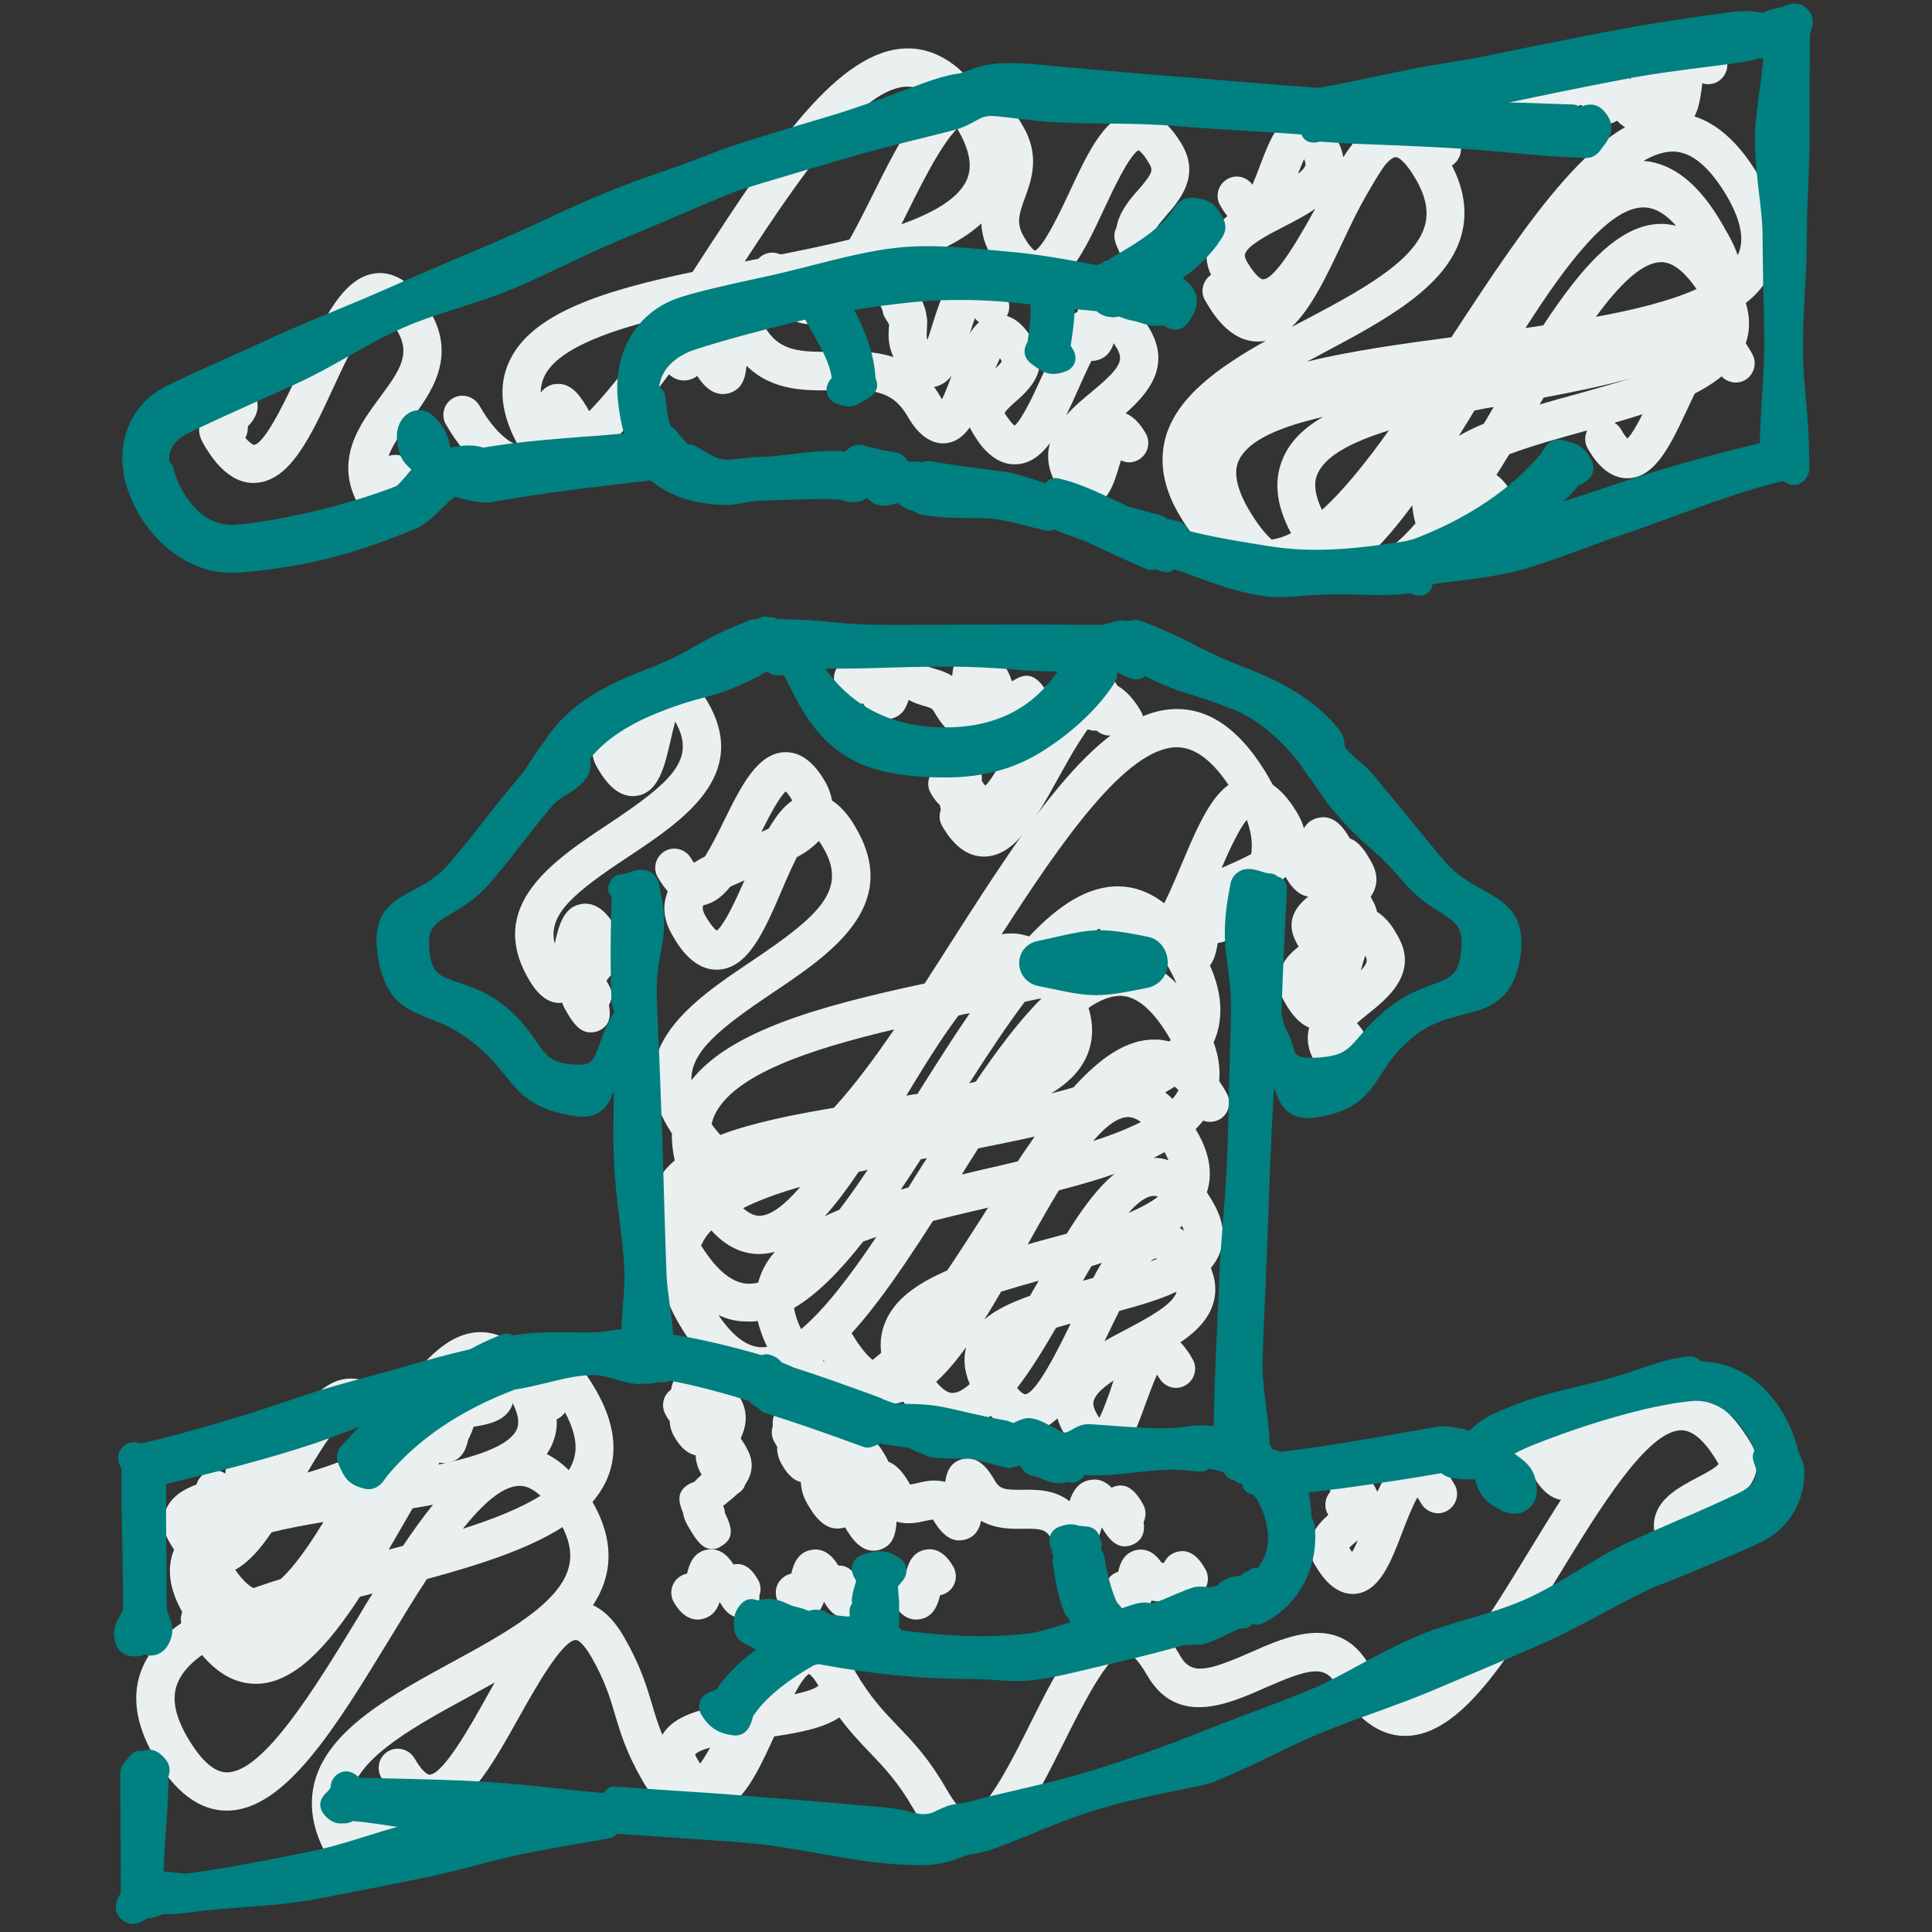 <svg version="1.2" preserveAspectRatio="xMidYMid meet" height="80" viewBox="0 0 60 60" zoomAndPan="magnify" width="80" xmlns:xlink="http://www.w3.org/1999/xlink" xmlns="http://www.w3.org/2000/svg"><rect x="0" y="0" width="60" height="60" fill="#333333" stroke="none"/><defs><clipPath id="48317a0e81"><path d="M 3.262 0 L 56.512 0 L 56.512 60 L 3.262 60 Z M 3.262 0"></path></clipPath></defs><g id="fccaa69a4a"><path d="M 31.277 23.348 C 30.902 23.348 30.664 22.949 30.469 22.613 C 30.383 22.727 30.262 22.805 30.098 22.848 C 29.527 22.984 29.176 22.387 29.008 22.102 C 28.953 22 28.914 21.984 28.691 21.922 C 28.555 21.879 28.391 21.836 28.219 21.734 C 28.137 22.016 27.988 22.258 27.648 22.324 C 27.215 22.41 26.938 22.062 26.801 21.848 C 26.324 21.965 26.066 21.512 25.98 21.359 C 25.906 21.23 25.883 21.094 25.91 20.949 C 25.938 20.805 26.008 20.688 26.121 20.598 C 26.16 20.367 26.258 20.129 26.574 20.035 C 26.941 19.926 27.188 20.156 27.324 20.344 C 27.418 20.18 27.562 20.047 27.793 20.004 C 28.316 19.906 28.613 20.422 28.715 20.59 C 28.773 20.688 28.809 20.703 29.031 20.77 C 29.184 20.812 29.375 20.871 29.57 20.992 C 29.613 20.539 29.734 20.141 30.176 20.035 C 30.75 19.898 31.098 20.496 31.262 20.781 C 31.336 20.906 31.379 21.02 31.414 21.129 C 31.43 21.137 31.441 21.148 31.449 21.156 C 31.484 21.121 31.535 21.094 31.594 21.062 C 32.113 20.797 32.395 21.281 32.594 21.641 C 32.66 21.746 32.68 21.863 32.672 21.977 C 32.805 22.309 32.859 22.66 32.449 22.879 C 32.219 23 32.031 22.965 31.883 22.863 C 31.852 23.043 31.754 23.195 31.527 23.289 C 31.441 23.332 31.355 23.348 31.277 23.348 Z M 34.164 45.383 C 33.543 45.383 33.172 44.727 33.039 44.512 C 32.953 44.352 32.883 44.199 32.84 44.051 C 32.551 44.316 32.242 44.473 31.883 44.488 C 31.422 44.504 31.047 44.258 30.766 43.969 C 30.391 44.266 30.004 44.438 29.586 44.445 L 29.578 44.445 C 29.016 44.445 28.504 44.137 28.051 43.531 C 27.895 43.582 27.727 43.609 27.555 43.609 L 27.539 43.609 C 26.734 43.609 26.035 43.07 25.395 41.961 C 25.23 41.68 25.332 41.312 25.613 41.148 C 25.891 40.984 26.258 41.082 26.426 41.363 C 26.684 41.812 27.066 42.344 27.453 42.414 C 27.305 41.934 27.316 41.48 27.492 41.062 C 27.871 40.133 28.953 39.578 30.289 39.125 C 30.457 38.836 30.613 38.551 30.766 38.27 C 32.117 35.828 33.402 33.52 35.02 33.504 L 35.035 33.504 C 35.84 33.504 36.539 34.043 37.18 35.152 C 37.57 35.828 37.668 36.461 37.48 37.031 C 37.547 37.125 37.605 37.227 37.668 37.332 C 38.008 37.918 38.074 38.465 37.863 38.961 C 37.801 39.109 37.711 39.246 37.605 39.379 C 37.754 39.746 37.785 40.105 37.684 40.457 C 37.539 40.969 37.152 41.352 36.66 41.688 C 36.848 41.883 36.977 42.098 37.035 42.207 C 37.203 42.488 37.102 42.855 36.82 43.02 C 36.539 43.188 36.172 43.086 36.008 42.805 C 35.977 42.762 35.957 42.727 35.934 42.688 C 35.82 42.934 35.684 43.309 35.59 43.559 C 35.266 44.469 34.961 45.316 34.234 45.387 C 34.223 45.383 34.191 45.383 34.164 45.383 Z M 34.582 42.875 C 34.273 43.078 34.027 43.293 33.969 43.496 C 33.953 43.539 33.918 43.66 34.07 43.922 C 34.098 43.965 34.121 44 34.141 44.035 C 34.266 43.789 34.395 43.418 34.488 43.164 C 34.516 43.062 34.547 42.969 34.582 42.875 Z M 31.586 43.105 C 31.715 43.258 31.809 43.301 31.832 43.301 C 32.176 43.285 32.859 41.91 33.25 41.105 L 32.797 41.234 C 32.398 41.926 31.996 42.574 31.586 43.105 Z M 29.074 42.914 C 29.262 43.137 29.441 43.273 29.586 43.258 C 29.742 43.258 29.922 43.156 30.117 42.984 C 29.945 42.582 29.91 42.199 30.004 41.84 C 29.699 42.258 29.391 42.625 29.074 42.914 Z M 29.23 40.867 C 28.914 41.062 28.684 41.27 28.59 41.508 C 28.555 41.594 28.539 41.684 28.543 41.773 C 28.766 41.523 28.996 41.215 29.23 40.867 Z M 34.762 40.711 C 34.625 40.984 34.5 41.242 34.402 41.445 C 34.363 41.516 34.336 41.582 34.301 41.652 C 34.516 41.523 34.746 41.406 34.977 41.285 C 35.625 40.941 36.43 40.516 36.539 40.125 L 36.539 40.117 C 36.027 40.355 35.418 40.535 34.762 40.711 Z M 31.09 40.113 C 30.918 40.406 30.746 40.703 30.57 40.977 C 30.93 40.668 31.43 40.438 31.988 40.242 C 32.055 40.125 32.117 40.012 32.184 39.902 C 32.207 39.859 32.234 39.816 32.258 39.773 C 31.867 39.883 31.473 39.996 31.09 40.113 Z M 33.898 39.32 C 33.805 39.473 33.719 39.621 33.633 39.773 C 33.695 39.758 33.754 39.746 33.816 39.723 C 33.859 39.707 33.906 39.703 33.949 39.688 C 34.035 39.523 34.121 39.371 34.215 39.219 C 34.105 39.254 34.004 39.293 33.898 39.32 Z M 35.906 39.082 C 35.855 39.082 35.789 39.117 35.727 39.176 C 35.797 39.148 35.871 39.117 35.934 39.098 C 35.922 39.082 35.906 39.082 35.906 39.082 Z M 35.035 34.691 C 35.035 34.691 35.027 34.691 35.035 34.691 C 34.141 34.699 32.926 36.836 31.918 38.645 L 32.305 38.535 C 32.574 38.465 32.852 38.383 33.129 38.312 C 33.961 36.973 34.812 35.957 35.828 35.957 C 35.977 35.957 36.137 35.98 36.289 36.031 C 36.25 35.945 36.207 35.855 36.152 35.75 C 35.871 35.262 35.453 34.691 35.035 34.691 Z M 36.641 38.133 C 36.684 38.16 36.727 38.191 36.77 38.227 C 36.754 38.184 36.742 38.133 36.711 38.074 C 36.691 38.09 36.668 38.109 36.641 38.133 Z M 35.832 37.141 C 35.602 37.141 35.328 37.348 35.043 37.672 C 35.41 37.512 35.727 37.348 35.957 37.168 C 35.918 37.148 35.875 37.137 35.832 37.141 Z M 41.527 33.512 C 41.133 33.512 40.918 33.129 40.836 32.992 C 40.605 32.59 40.57 32.23 40.656 31.914 C 40.254 31.746 40 31.309 39.887 31.105 C 39.664 30.723 39.684 30.395 39.742 30.184 C 39.836 29.852 40.059 29.609 40.332 29.398 C 40.312 29.363 40.289 29.328 40.277 29.301 C 39.895 28.637 40.23 28.16 40.629 27.844 C 40.238 27.789 40.008 27.383 39.902 27.195 C 39.734 26.918 39.836 26.551 40.117 26.383 C 40.188 26.34 40.262 26.32 40.34 26.312 C 40.383 25.895 40.492 25.5 40.938 25.398 C 41.477 25.273 41.781 25.809 41.918 26.031 L 41.918 26.039 C 42.227 26.141 42.43 26.492 42.578 26.75 C 42.84 27.203 42.766 27.562 42.566 27.852 C 42.586 27.883 42.602 27.918 42.613 27.938 C 42.695 28.074 42.738 28.199 42.766 28.32 C 43.098 28.516 43.312 28.891 43.406 29.062 C 44.078 30.219 43.082 31.012 42.484 31.488 C 42.348 31.594 42.234 31.695 42.141 31.777 C 42.254 31.891 42.336 32.02 42.371 32.094 C 42.535 32.375 42.441 32.734 42.16 32.898 C 42.117 33.145 42.004 33.395 41.672 33.48 C 41.637 33.504 41.578 33.512 41.527 33.512 Z M 40.902 30.488 C 40.902 30.496 40.91 30.496 40.91 30.5 C 40.918 30.488 40.918 30.473 40.922 30.457 C 40.918 30.473 40.91 30.48 40.902 30.488 Z M 42.398 29.68 C 42.348 29.832 42.301 29.984 42.262 30.141 C 42.477 29.91 42.473 29.809 42.398 29.68 Z M 42.398 29.68" style="stroke:none;fill-rule:nonzero;fill:#eaefef;fill-opacity:1;"></path><path d="M 37.023 30.258 C 36.691 30.258 36.453 30.004 36.316 29.805 C 36.129 29.934 35.926 30.012 35.703 30.027 C 34.883 30.082 34.336 29.168 34.164 28.867 C 33.996 28.586 34.098 28.219 34.379 28.055 C 34.66 27.887 35.027 27.988 35.191 28.27 C 35.43 28.672 35.582 28.797 35.633 28.824 C 35.934 28.66 36.426 27.484 36.691 26.852 C 37.289 25.434 37.805 24.211 38.777 24.145 C 39.605 24.102 40.145 25 40.32 25.305 C 40.605 25.809 40.57 26.227 40.484 26.484 C 40.23 27.242 39.355 27.629 38.496 28.004 L 38.168 28.148 C 38.23 28.242 38.281 28.328 38.316 28.387 C 38.484 28.664 38.383 29.031 38.102 29.199 C 38.016 29.25 37.914 29.277 37.82 29.277 C 37.75 29.711 37.633 30.148 37.16 30.234 C 37.113 30.25 37.066 30.258 37.023 30.258 Z M 38.852 25.348 C 38.598 25.484 38.215 26.312 37.941 26.953 C 37.973 26.938 37.992 26.93 38.023 26.918 C 38.52 26.699 39.273 26.371 39.355 26.117 C 39.375 26.059 39.316 25.945 39.289 25.902 C 39.059 25.5 38.902 25.375 38.852 25.348 Z M 38.852 25.348" style="stroke:none;fill-rule:nonzero;fill:#eaefef;fill-opacity:1;"></path><path d="M 26.238 43.781 L 26.195 43.781 C 25.574 43.77 25.016 43.465 24.512 42.875 C 24.223 42.984 23.934 43.035 23.633 43.035 C 22.676 43.02 21.809 42.363 21.074 41.09 C 20.609 40.285 20.422 39.527 20.508 38.852 C 20.125 38.082 20.082 37.383 20.371 36.777 C 20.5 36.496 20.703 36.254 20.953 36.039 C 20.891 35.75 20.859 35.477 20.867 35.203 C 20.816 35.121 20.766 35.043 20.715 34.957 C 19.328 32.547 21.543 31.055 23.328 29.859 C 25.426 28.449 26.332 27.645 25.574 26.34 C 25.523 26.246 25.477 26.176 25.43 26.117 C 25.246 26.312 25.016 26.477 24.746 26.621 C 24.574 26.965 24.402 27.355 24.285 27.637 C 23.727 28.938 23.234 30.062 22.312 30.113 C 21.516 30.156 21.039 29.32 20.883 29.047 C 20.621 28.602 20.566 28.168 20.711 27.758 C 20.715 27.73 20.73 27.699 20.738 27.68 C 20.629 27.559 20.527 27.414 20.43 27.246 C 20.262 26.965 20.363 26.602 20.645 26.434 C 20.926 26.27 21.293 26.371 21.457 26.648 C 21.492 26.707 21.523 26.758 21.551 26.793 C 21.66 26.723 21.773 26.656 21.891 26.602 C 22.098 26.277 22.328 25.809 22.488 25.484 C 23.02 24.402 23.523 23.391 24.375 23.359 C 24.848 23.348 25.258 23.648 25.613 24.254 C 25.734 24.461 25.805 24.664 25.84 24.863 C 26.238 25.117 26.496 25.555 26.598 25.742 C 27.988 28.156 25.77 29.645 23.984 30.84 C 22.359 31.934 21.449 32.66 21.473 33.547 C 22.688 32 25.523 31.227 28.715 30.543 C 28.996 30.105 29.281 29.668 29.555 29.234 C 31.945 25.5 34.215 21.965 36.605 22.02 C 37.664 22.043 38.605 22.762 39.406 24.152 C 40.102 25.363 40.238 26.457 39.816 27.398 C 39.406 28.305 38.527 28.984 37.344 29.523 C 37.941 30.582 38.059 31.539 37.691 32.375 C 37.844 32.789 37.898 33.195 37.863 33.574 C 37.941 33.691 38.023 33.812 38.094 33.949 C 38.258 34.23 38.16 34.598 37.879 34.762 C 37.711 34.855 37.527 34.863 37.367 34.801 C 36.473 35.945 34.539 36.562 32.328 37.109 C 32.055 37.527 31.789 37.953 31.527 38.348 C 29.773 41.141 28.086 43.781 26.238 43.781 Z M 25.555 42.258 C 25.777 42.473 26 42.59 26.223 42.594 L 26.238 42.594 C 27.434 42.594 29.16 39.887 30.551 37.715 C 30.594 37.645 30.637 37.578 30.688 37.504 C 30.117 37.637 29.535 37.773 28.973 37.918 C 27.82 39.715 26.699 41.344 25.555 42.258 Z M 22.312 40.84 C 22.754 41.5 23.207 41.832 23.645 41.84 C 23.703 41.84 23.77 41.84 23.824 41.824 C 23.688 41.551 23.598 41.285 23.531 41.027 C 23.422 41.039 23.316 41.047 23.207 41.039 C 22.898 41.047 22.602 40.977 22.312 40.84 Z M 24.66 40.621 C 24.691 40.824 24.762 41.039 24.879 41.277 C 25.617 40.66 26.418 39.602 27.215 38.414 C 27.074 38.465 26.938 38.508 26.805 38.559 C 26.094 39.465 25.387 40.191 24.66 40.621 Z M 21.773 38.68 C 22.258 39.457 22.746 39.852 23.234 39.867 C 23.336 39.867 23.438 39.859 23.547 39.832 C 23.574 39.723 23.609 39.621 23.652 39.523 C 23.754 39.285 23.891 39.074 24.062 38.875 C 23.898 38.926 23.711 38.945 23.551 38.945 C 23.02 38.938 22.531 38.695 22.09 38.211 C 21.961 38.348 21.855 38.492 21.789 38.652 C 21.781 38.656 21.773 38.672 21.773 38.68 Z M 26.668 36.391 C 26.316 36.91 25.965 37.383 25.613 37.773 C 25.754 37.699 25.914 37.637 26.066 37.57 C 26.359 37.184 26.656 36.766 26.949 36.324 C 26.863 36.355 26.762 36.375 26.668 36.391 Z M 23.078 37.52 C 23.23 37.656 23.395 37.75 23.566 37.758 L 23.574 37.758 C 23.949 37.758 24.387 37.398 24.855 36.859 C 24.18 37.051 23.574 37.27 23.078 37.52 Z M 28.598 36 C 28.391 36.324 28.18 36.641 27.973 36.945 L 28.211 36.879 C 28.383 36.605 28.547 36.332 28.723 36.066 C 28.742 36.031 28.766 36 28.785 35.965 C 28.723 35.98 28.664 35.988 28.598 36 Z M 30.379 35.664 C 30.203 35.938 30.039 36.203 29.867 36.477 C 30.09 36.426 30.312 36.367 30.543 36.316 C 30.895 36.238 31.254 36.152 31.609 36.066 C 31.781 35.801 31.961 35.547 32.133 35.297 C 31.57 35.426 30.98 35.539 30.379 35.664 Z M 34.004 34.82 C 33.805 35.066 33.594 35.324 33.395 35.605 C 34.926 35.16 36.215 34.613 36.598 33.855 C 36.562 33.816 36.523 33.781 36.48 33.746 C 35.82 34.18 34.969 34.527 34.004 34.82 Z M 22.098 34.906 C 22.184 35.031 22.277 35.145 22.371 35.246 C 23.359 34.871 24.59 34.625 25.898 34.402 C 26.512 33.734 27.145 32.883 27.77 31.969 C 25.129 32.59 22.762 33.383 22.184 34.648 C 22.148 34.734 22.121 34.82 22.098 34.906 Z M 29.766 31.539 C 29.219 32.266 28.656 33.18 28.145 34.027 C 28.262 34.008 28.375 33.984 28.492 33.973 C 29.039 33.105 29.578 32.25 30.117 31.465 C 29.996 31.488 29.879 31.508 29.766 31.539 Z M 33.805 31.301 C 33.977 31.863 33.949 32.387 33.723 32.855 C 33.516 33.301 33.133 33.66 32.645 33.957 C 32.883 33.898 33.113 33.836 33.336 33.77 C 34.172 32.848 35.004 32.258 35.898 32.285 C 36.043 32.285 36.18 32.309 36.316 32.344 C 36.332 32.328 36.344 32.316 36.359 32.293 C 36.352 32.285 36.352 32.281 36.344 32.273 C 35.832 31.387 35.316 30.934 34.797 30.926 C 34.5 30.926 34.156 31.055 33.805 31.301 Z M 31.824 31.113 C 31.25 31.875 30.672 32.754 30.102 33.641 C 30.168 33.625 30.242 33.605 30.305 33.59 C 30.988 32.582 31.664 31.684 32.348 31.004 C 32.176 31.035 32.004 31.07 31.824 31.113 Z M 35.949 30.07 C 36.152 30.191 36.352 30.352 36.539 30.543 C 36.473 30.395 36.395 30.234 36.301 30.062 C 36.281 30.027 36.266 29.996 36.242 29.969 C 36.152 30.004 36.051 30.039 35.949 30.07 Z M 34.719 28.707 C 34.223 28.707 33.68 29.047 33.105 29.609 C 33.918 29.414 34.711 29.211 35.43 28.98 C 35.199 28.809 34.969 28.715 34.738 28.707 C 34.73 28.715 34.727 28.707 34.719 28.707 Z M 31.406 28.988 L 31.422 28.988 C 31.609 28.988 31.789 29.027 31.961 29.082 C 32.875 28.113 33.789 27.508 34.762 27.527 C 35.453 27.543 36.086 27.883 36.66 28.527 C 37.691 28.09 38.453 27.562 38.742 26.918 C 39 26.332 38.887 25.621 38.383 24.75 C 37.801 23.742 37.195 23.223 36.582 23.207 L 36.555 23.207 C 34.984 23.207 32.969 26.133 31.109 29.012 C 31.219 28.996 31.312 28.988 31.406 28.988 Z M 21.848 28.113 C 21.84 28.117 21.84 28.133 21.832 28.141 C 21.809 28.211 21.832 28.312 21.91 28.449 C 22.086 28.746 22.199 28.859 22.258 28.902 C 22.5 28.723 22.867 27.91 23.121 27.34 C 22.969 27.406 22.824 27.469 22.68 27.535 C 22.438 27.836 22.172 28.047 21.848 28.113 Z M 24.402 24.578 C 24.191 24.766 23.875 25.375 23.645 25.836 C 23.727 25.801 23.805 25.766 23.875 25.73 C 24.094 25.355 24.328 25.051 24.605 24.863 C 24.598 24.859 24.598 24.852 24.59 24.836 C 24.512 24.699 24.445 24.621 24.402 24.578 Z M 24.402 24.578" style="stroke:none;fill-rule:nonzero;fill:#eaefef;fill-opacity:1;"></path><path d="M 18.332 32.062 C 17.965 32.062 17.742 31.676 17.57 31.379 C 17.523 31.305 17.488 31.227 17.461 31.141 C 16.895 31.215 16.539 30.617 16.41 30.395 C 15.094 28.117 17.188 26.723 18.875 25.605 C 20.848 24.289 21.645 23.59 20.969 22.41 C 20.918 22.59 20.875 22.785 20.84 22.934 C 20.645 23.801 20.457 24.613 19.773 24.715 C 19.109 24.812 18.699 24.102 18.527 23.801 C 18.355 23.496 18.383 23.23 18.434 23.066 C 18.578 22.633 19.012 22.438 19.363 22.289 C 19.363 22.23 19.371 22.172 19.383 22.113 C 19.242 21.711 19.203 21.379 19.613 21.18 C 19.852 21.062 20.039 21.102 20.199 21.215 C 20.336 21.051 20.508 20.934 20.738 20.898 C 21.395 20.797 21.809 21.512 21.984 21.812 C 23.293 24.086 21.207 25.484 19.52 26.602 C 17.828 27.723 17 28.398 17.227 29.305 C 17.355 28.723 17.512 28.16 18.059 28.074 C 18.645 27.98 19.004 28.594 19.133 28.824 C 19.559 29.559 19.105 30.133 18.832 30.457 L 18.918 30.609 C 19.031 30.805 19.016 31.035 18.91 31.215 C 18.973 31.547 18.953 31.855 18.578 32.02 C 18.492 32.051 18.414 32.062 18.332 32.062 Z M 19.832 23.582 Z M 34.164 22.43 C 33.816 22.43 33.609 22.078 33.531 21.941 C 33.449 21.801 33.43 21.652 33.473 21.496 C 33.445 21.266 33.48 20.992 33.805 20.84 C 34.309 20.609 34.594 21.105 34.688 21.273 C 34.77 21.418 34.789 21.574 34.746 21.719 C 34.777 21.949 34.738 22.223 34.414 22.375 C 34.336 22.41 34.25 22.43 34.164 22.43 Z M 34.164 22.43" style="stroke:none;fill-rule:nonzero;fill:#eaefef;fill-opacity:1;"></path><path d="M 30.594 25.629 C 30.254 25.629 29.953 25.461 29.68 25.145 C 29.23 25.211 28.996 24.785 28.91 24.641 C 28.832 24.512 28.812 24.371 28.84 24.223 C 28.871 24.074 28.945 23.957 29.066 23.863 C 29.102 23.625 29.211 23.391 29.527 23.301 C 30.016 23.164 30.297 23.633 30.383 23.785 C 30.492 23.973 30.5 24.137 30.492 24.254 C 30.535 24.324 30.57 24.367 30.602 24.398 C 30.832 24.188 31.199 23.461 31.43 23.008 C 31.961 21.949 32.457 20.957 33.301 20.926 C 33.77 20.906 34.172 21.207 34.516 21.797 C 34.684 22.078 34.582 22.445 34.301 22.613 C 34.02 22.777 33.652 22.676 33.488 22.395 C 33.414 22.273 33.355 22.195 33.32 22.156 C 33.082 22.367 32.723 23.094 32.492 23.547 C 31.961 24.605 31.465 25.598 30.621 25.629 Z M 30.434 24.168 Z M 30.434 24.168" style="stroke:none;fill-rule:nonzero;fill:#eaefef;fill-opacity:1;"></path><path d="M 30.559 26.602 C 30.059 26.602 29.621 26.281 29.262 25.656 C 29.094 25.375 29.195 25.008 29.477 24.844 C 29.758 24.676 30.125 24.777 30.289 25.059 C 30.469 25.367 30.578 25.41 30.578 25.41 C 30.852 25.34 31.484 24.195 31.824 23.582 C 32.543 22.281 33.172 21.148 34.121 21.145 L 34.137 21.145 C 34.633 21.145 35.07 21.461 35.43 22.086 C 35.598 22.367 35.496 22.734 35.215 22.898 C 34.934 23.066 34.566 22.965 34.402 22.684 C 34.223 22.375 34.113 22.332 34.113 22.332 C 33.84 22.402 33.207 23.547 32.867 24.16 C 32.148 25.461 31.527 26.586 30.57 26.602 Z M 30.559 26.602" style="stroke:none;fill-rule:nonzero;fill:#eaefef;fill-opacity:1;"></path><path d="M 30.508 26.152 C 30.031 26.152 29.613 25.852 29.27 25.246 C 29.102 24.965 29.203 24.598 29.484 24.434 C 29.766 24.266 30.133 24.367 30.297 24.648 C 30.406 24.836 30.484 24.914 30.52 24.949 C 30.801 24.793 31.312 23.844 31.602 23.316 C 32.258 22.109 32.816 21.055 33.719 21.043 L 33.73 21.043 C 34.207 21.043 34.625 21.344 34.969 21.949 C 35.137 22.23 35.035 22.598 34.754 22.762 C 34.473 22.93 34.105 22.828 33.941 22.547 C 33.832 22.359 33.754 22.281 33.719 22.246 C 33.438 22.402 32.926 23.352 32.645 23.879 C 31.988 25.086 31.43 26.141 30.527 26.152 Z M 30.508 26.152" style="stroke:none;fill-rule:nonzero;fill:#eaefef;fill-opacity:1;"></path><path d="M 48.605 46.59 C 48.051 46.59 47.711 46.016 47.598 45.812 C 47.59 45.805 47.59 45.801 47.582 45.793 C 47.301 45.793 47.059 45.613 46.848 45.25 C 46.684 44.973 46.781 44.605 47.062 44.438 C 47.121 44.41 47.18 44.387 47.238 44.375 C 47.309 44.062 47.453 43.727 47.848 43.652 C 48.188 43.598 48.469 43.77 48.707 44.18 C 48.734 44.23 48.754 44.281 48.777 44.332 C 48.98 43.727 49.223 43.215 49.77 43.156 C 50.391 43.086 50.75 43.719 50.863 43.926 C 51.031 44.207 50.93 44.574 50.648 44.742 C 50.531 44.809 50.406 44.832 50.273 44.816 C 50.141 44.797 50.023 44.742 49.93 44.648 C 49.879 44.785 49.836 44.934 49.801 45.051 C 49.562 45.805 49.348 46.512 48.691 46.59 Z M 42.004 49.5 C 41.363 49.5 40.973 48.824 40.836 48.598 C 40.418 47.879 40.918 47.34 41.254 47.043 C 41.246 47.035 41.246 47.031 41.238 47.023 C 41.109 46.793 41.145 46.52 41.312 46.332 C 41.27 46 41.312 45.691 41.68 45.539 C 42.203 45.332 42.5 45.844 42.703 46.18 C 42.73 46.23 42.75 46.281 42.773 46.332 C 43.055 45.719 43.387 45.246 43.934 45.203 C 44.617 45.152 45.035 45.863 45.172 46.102 C 45.336 46.383 45.234 46.75 44.953 46.914 C 44.676 47.082 44.309 46.98 44.141 46.699 C 44.09 46.621 44.055 46.555 44.02 46.504 C 43.867 46.762 43.68 47.246 43.559 47.562 C 43.191 48.527 42.84 49.441 42.074 49.5 Z M 41.902 48.066 C 41.938 48.125 41.969 48.168 41.988 48.203 C 42.047 48.109 42.109 47.98 42.168 47.836 C 42.16 47.844 42.148 47.852 42.141 47.859 C 42.074 47.906 41.969 48 41.902 48.066 Z M 41.902 48.066" style="stroke:none;fill-rule:nonzero;fill:#eaefef;fill-opacity:1;"></path><path d="M 30.09 57.527 C 29.145 57.527 28.57 56.531 28.383 56.199 C 27.887 55.336 27.461 54.898 27.016 54.43 C 26.711 54.113 26.402 53.789 26.066 53.336 C 25.59 53.66 24.863 53.805 24.043 53.926 C 23.473 55.18 22.961 56.238 22.062 56.281 C 21.969 56.289 21.875 56.281 21.789 56.258 C 21.66 56.309 21.516 56.34 21.371 56.344 L 21.344 56.344 C 20.559 56.344 20.105 55.559 19.953 55.301 C 19.449 54.422 19.27 53.824 19.098 53.242 C 18.938 52.703 18.785 52.191 18.355 51.441 C 18.117 51.039 17.953 50.93 17.887 50.93 C 17.461 50.93 16.59 52.488 16.129 53.312 C 15.23 54.918 14.453 56.301 13.344 56.309 C 12.781 56.309 12.266 55.941 11.84 55.199 C 11.676 54.918 11.773 54.551 12.055 54.387 C 12.336 54.223 12.703 54.324 12.871 54.602 C 13.102 55.008 13.273 55.113 13.336 55.113 C 13.762 55.113 14.633 53.559 15.094 52.73 C 15.992 51.125 16.766 49.742 17.879 49.738 L 17.887 49.738 C 18.457 49.738 18.961 50.109 19.383 50.844 C 19.887 51.723 20.066 52.32 20.242 52.902 C 20.336 53.223 20.422 53.523 20.57 53.875 C 20.926 53.277 21.766 53.062 22.789 52.902 C 23.453 51.617 24.055 50.551 24.984 50.527 L 25.016 50.527 C 25.797 50.527 26.254 51.312 26.402 51.574 C 26.477 51.695 26.527 51.809 26.562 51.918 C 27.035 52.723 27.445 53.148 27.879 53.602 C 28.355 54.098 28.852 54.609 29.418 55.605 C 29.73 56.145 29.98 56.332 30.102 56.332 C 30.605 56.316 31.473 54.582 31.988 53.543 C 32.902 51.715 33.688 50.141 34.906 50.105 C 35.871 50.074 36.461 51.09 36.656 51.43 C 36.992 52.012 37.469 51.918 38.828 51.32 C 39.996 50.801 41.586 50.098 42.516 51.703 C 42.781 52.164 43.191 52.719 43.645 52.723 L 43.652 52.723 C 44.711 52.723 46.215 50.254 47.43 48.262 C 49.008 45.676 50.504 43.23 52.227 43.23 L 52.246 43.23 C 53.055 43.234 53.773 43.781 54.387 44.84 C 54.609 45.23 54.586 45.562 54.523 45.77 C 54.434 46.078 54.227 46.309 53.977 46.504 C 53.988 46.527 54.004 46.547 54.012 46.57 C 54.176 46.852 54.074 47.219 53.793 47.383 C 53.656 47.461 53.5 47.484 53.355 47.449 C 53.262 48.031 53.148 48.621 52.594 48.723 C 52.023 48.824 51.684 48.246 51.543 48 C 51.32 47.613 51.34 47.281 51.406 47.074 C 51.57 46.496 52.16 46.18 52.688 45.898 C 52.91 45.785 53.277 45.59 53.371 45.469 C 53.371 45.461 53.363 45.453 53.355 45.438 C 53.09 44.977 52.68 44.426 52.227 44.418 L 52.219 44.418 C 51.16 44.418 49.656 46.887 48.438 48.879 C 46.863 51.465 45.363 53.91 43.645 53.91 L 43.621 53.91 C 42.816 53.906 42.098 53.359 41.484 52.301 C 41.145 51.711 40.672 51.809 39.312 52.406 C 38.145 52.926 36.555 53.633 35.625 52.027 C 35.316 51.484 35.062 51.297 34.941 51.297 C 34.438 51.312 33.574 53.047 33.055 54.086 C 32.141 55.914 31.355 57.488 30.141 57.527 Z M 21.586 54.488 C 21.594 54.496 21.609 54.547 21.66 54.633 C 21.688 54.684 21.719 54.727 21.746 54.77 C 21.848 54.625 21.953 54.453 22.055 54.273 C 21.824 54.336 21.652 54.41 21.586 54.488 Z M 25.121 51.984 C 25 52.062 24.832 52.312 24.668 52.617 C 25.016 52.543 25.309 52.449 25.418 52.352 C 25.273 52.105 25.172 52.012 25.121 51.984 Z M 52.707 47.633 Z M 52.707 47.633" style="stroke:none;fill-rule:nonzero;fill:#eaefef;fill-opacity:1;"></path><path d="M 10.953 58.23 C 10.652 58.23 10.395 58.043 10.176 57.668 C 9.703 56.848 9.574 56.051 9.781 55.301 C 10.227 53.703 12.148 52.652 14.008 51.637 C 15.648 50.746 17.348 49.816 17.656 48.699 C 17.766 48.312 17.707 47.895 17.469 47.426 C 16.402 48.109 14.898 48.594 13.258 49.039 C 12.855 49.648 12.465 50.297 12.098 50.902 C 10.43 53.637 8.852 56.23 7.047 56.23 L 7.023 56.23 C 6.184 56.223 5.426 55.648 4.777 54.531 C 4.203 53.531 4.078 52.617 4.418 51.801 C 4.648 51.254 5.066 50.793 5.629 50.406 C 5.578 50.16 5.684 49.902 5.91 49.766 C 6.137 49.637 6.418 49.672 6.605 49.836 C 7.672 49.328 9.004 48.93 10.414 48.555 C 10.816 47.906 11.215 47.219 11.59 46.578 C 13.102 43.941 14.523 41.457 16.262 41.457 C 17.109 41.457 17.844 42.02 18.508 43.172 C 19.082 44.172 19.203 45.086 18.867 45.898 C 18.75 46.172 18.594 46.418 18.398 46.648 L 18.406 46.656 C 18.879 47.477 19.012 48.273 18.801 49.023 C 18.355 50.621 16.434 51.672 14.574 52.688 C 12.934 53.582 11.234 54.508 10.926 55.625 C 10.867 55.84 10.855 56.07 10.902 56.309 C 11.027 56.07 11.199 55.883 11.5 55.848 C 11.84 55.805 12.137 55.992 12.371 56.41 C 12.539 56.691 12.438 57.059 12.156 57.223 C 12.051 57.281 11.934 57.309 11.824 57.301 C 11.711 57.715 11.543 58.172 11.055 58.238 C 11.02 58.23 10.984 58.23 10.953 58.23 Z M 6.273 51.398 C 5.914 51.66 5.648 51.938 5.52 52.258 C 5.324 52.719 5.426 53.266 5.809 53.934 C 6.23 54.66 6.641 55.035 7.039 55.043 L 7.047 55.043 C 8.184 55.043 9.789 52.406 11.086 50.285 C 11.25 50.016 11.406 49.742 11.574 49.484 C 11.445 49.52 11.309 49.559 11.18 49.586 C 10.164 51.141 9.125 52.285 7.953 52.293 C 7.332 52.293 6.785 51.996 6.273 51.398 Z M 7.348 50.809 C 7.535 50.98 7.738 51.105 7.945 51.105 C 8.363 51.105 8.844 50.703 9.344 50.098 C 8.621 50.312 7.938 50.543 7.348 50.809 Z M 16.266 42.645 C 15.223 42.645 13.777 45.156 12.625 47.168 C 12.438 47.492 12.258 47.809 12.07 48.125 C 12.223 48.09 12.367 48.043 12.516 48.008 C 13.684 46.266 14.855 44.957 16.137 44.957 L 16.16 44.957 C 16.699 44.965 17.203 45.203 17.664 45.656 C 17.707 45.582 17.75 45.512 17.777 45.438 C 17.973 44.977 17.871 44.43 17.492 43.762 C 17.188 43.258 16.742 42.645 16.266 42.645 Z M 16.137 46.145 C 15.621 46.145 15.008 46.684 14.375 47.477 C 15.309 47.18 16.16 46.844 16.785 46.453 C 16.57 46.254 16.355 46.145 16.145 46.145 Z M 16.137 46.145" style="stroke:none;fill-rule:nonzero;fill:#eaefef;fill-opacity:1;"></path><path d="M 13.789 45.438 C 13.66 45.438 13.539 45.402 13.438 45.34 C 13.043 45.215 12.812 44.812 12.727 44.652 C 12.613 44.461 12.613 44.266 12.719 44.07 C 12.734 43.957 12.77 43.871 12.797 43.805 C 12.934 43.523 13.195 43.379 13.504 43.293 C 13.574 42.906 13.719 42.602 14.109 42.508 C 14.137 42.5 14.164 42.496 14.195 42.496 C 14.344 42.301 14.531 42.172 14.793 42.148 C 15.375 42.086 15.715 42.676 15.82 42.863 C 16.043 43.242 15.949 43.555 15.879 43.703 C 15.676 44.113 15.223 44.23 14.711 44.309 C 14.66 44.453 14.605 44.59 14.539 44.711 C 14.469 45.066 14.309 45.34 13.949 45.418 C 13.891 45.438 13.84 45.438 13.789 45.438 Z M 13.789 45.438" style="stroke:none;fill-rule:nonzero;fill:#eaefef;fill-opacity:1;"></path><path d="M 7.793 51.711 C 6.996 51.711 6.305 51.184 5.68 50.098 C 5.254 49.363 5.168 48.699 5.406 48.125 C 5.355 48.051 5.312 47.98 5.262 47.895 C 5.008 47.453 5.066 47.102 5.152 46.887 C 5.312 46.496 5.664 46.266 6.102 46.102 C 6.145 45.957 6.238 45.828 6.375 45.75 C 6.586 45.629 6.793 45.633 6.996 45.762 C 7.004 45.719 7.004 45.684 7.008 45.656 C 7.109 44.883 7.211 44.148 7.836 44.027 C 8.293 43.934 8.621 44.273 8.844 44.59 C 9.473 43.566 10.09 42.812 10.902 42.812 C 11.387 42.812 11.82 43.094 12.188 43.641 C 13.027 42.336 13.898 41.379 14.914 41.371 L 14.922 41.371 C 15.258 41.371 15.582 41.473 15.887 41.68 C 16.504 41.848 17.051 42.359 17.562 43.234 C 17.652 43.391 17.668 43.551 17.613 43.719 C 17.559 43.887 17.449 44.004 17.289 44.078 C 17.305 44.375 17.246 44.652 17.117 44.922 C 16.512 46.172 14.453 46.598 12.141 46.949 C 12.141 46.957 12.137 46.957 12.137 46.965 C 10.738 49.398 9.422 51.703 7.793 51.711 C 7.801 51.711 7.793 51.711 7.793 51.711 Z M 7.305 48.75 C 7.578 49.152 7.852 49.371 8.074 49.375 C 8.621 49.375 9.355 48.391 10.047 47.266 C 9.492 47.359 8.938 47.461 8.434 47.586 C 8.082 48.109 7.715 48.527 7.305 48.75 Z M 10.902 43.992 C 10.602 43.992 9.977 44.992 9.543 45.734 C 10.363 45.488 11.242 45.18 11.379 44.836 C 11.414 44.742 11.379 44.605 11.277 44.418 C 11.078 44.062 10.934 43.992 10.902 43.992 Z M 15.391 42.812 C 14.676 42.867 13.762 44.188 12.914 45.617 C 14.395 45.359 15.758 45 16.043 44.402 C 16.152 44.18 16.086 43.855 15.855 43.453 C 15.699 43.18 15.539 42.961 15.391 42.812 Z M 22.113 48.109 C 21.781 48.109 21.574 47.75 21.355 47.375 C 21.27 47.23 21.227 47.094 21.207 46.965 C 21.055 46.605 21.02 46.305 21.406 46.086 C 21.465 46.059 21.516 46.035 21.559 46.023 C 21.637 45.938 21.719 45.863 21.789 45.801 C 21.789 45.793 21.781 45.785 21.781 45.785 C 21.672 45.602 21.613 45.406 21.602 45.195 C 21.234 45.121 21.012 44.742 20.934 44.605 C 20.84 44.438 20.801 44.281 20.801 44.137 C 20.738 44.059 20.695 43.984 20.672 43.934 C 20.598 43.801 20.574 43.664 20.605 43.516 C 20.637 43.363 20.715 43.246 20.84 43.156 C 20.875 42.918 20.984 42.684 21.301 42.59 C 21.625 42.496 21.848 42.668 21.992 42.832 C 22.012 42.824 22.035 42.82 22.062 42.82 C 22.59 42.727 22.891 43.242 22.984 43.41 C 23.273 43.914 23.148 44.359 23.004 44.668 C 23.07 44.77 23.137 44.871 23.184 44.965 C 23.453 45.426 23.344 45.812 23.141 46.109 C 23.105 46.223 23.027 46.316 22.898 46.395 C 22.805 46.488 22.703 46.57 22.633 46.625 C 22.582 46.672 22.516 46.719 22.457 46.77 C 22.496 46.844 22.508 46.914 22.516 46.992 C 22.727 47.418 22.824 47.785 22.387 48.023 C 22.301 48.09 22.199 48.109 22.113 48.109 Z M 22.113 48.109" style="stroke:none;fill-rule:nonzero;fill:#eaefef;fill-opacity:1;"></path><path d="M 21.668 50.297 C 21.387 50.297 21.133 50.117 20.926 49.758 C 20.879 49.676 20.852 49.582 20.848 49.488 C 20.844 49.391 20.859 49.297 20.902 49.211 C 20.941 49.121 21 49.047 21.078 48.988 C 21.152 48.93 21.238 48.891 21.336 48.871 C 21.414 48.543 21.551 48.195 21.969 48.125 C 22.285 48.074 22.551 48.227 22.781 48.586 C 23.215 48.492 23.453 48.914 23.539 49.059 C 23.633 49.219 23.641 49.398 23.582 49.555 C 23.602 49.781 23.547 50.047 23.23 50.184 C 22.727 50.398 22.445 49.918 22.352 49.75 C 22.266 50.004 22.105 50.227 21.781 50.285 C 21.746 50.297 21.711 50.297 21.668 50.297 Z M 34.926 48.023 C 34.566 48.023 34.344 47.641 34.227 47.449 C 34.125 47.266 34.117 47.082 34.207 46.895 C 34.172 46.625 34.207 46.34 34.551 46.188 C 35.062 45.965 35.359 46.469 35.496 46.715 C 35.598 46.887 35.598 47.094 35.516 47.266 C 35.555 47.535 35.516 47.82 35.172 47.973 C 35.086 48.008 35.004 48.023 34.926 48.023 Z M 34.926 48.023" style="stroke:none;fill-rule:nonzero;fill:#eaefef;fill-opacity:1;"></path><path d="M 33.395 48.312 C 33.098 48.312 32.84 48.125 32.625 47.75 C 32.48 47.496 32.312 47.469 31.766 47.477 C 31.398 47.484 30.91 47.484 30.469 47.23 C 30.414 47.504 30.277 47.734 29.965 47.816 C 29.457 47.953 29.141 47.469 28.973 47.188 C 28.91 47.195 28.816 47.219 28.75 47.23 C 28.535 47.281 28.18 47.359 27.844 47.254 C 27.82 47.672 27.719 48.016 27.309 48.133 C 26.777 48.281 26.438 47.766 26.246 47.434 L 26.164 47.453 C 25.582 47.586 25.23 46.973 25.062 46.684 C 24.926 46.445 24.879 46.223 24.871 46.027 C 24.547 45.949 24.359 45.617 24.273 45.469 C 24.156 45.266 24.129 45.078 24.137 44.93 C 24.102 44.871 24.07 44.82 24.051 44.785 C 23.961 44.629 23.945 44.465 24 44.293 C 23.977 44.07 24.027 43.805 24.344 43.66 C 24.711 43.504 24.965 43.719 25.109 43.906 C 25.613 43.805 25.887 44.285 25.992 44.469 C 26.027 44.531 26.059 44.59 26.086 44.652 C 26.172 44.574 26.281 44.516 26.418 44.48 C 27.008 44.352 27.355 44.965 27.52 45.25 C 27.547 45.301 27.57 45.344 27.59 45.395 C 27.906 45.512 28.125 45.855 28.262 46.102 C 28.324 46.094 28.418 46.074 28.484 46.059 C 28.691 46.008 29.023 45.93 29.355 46.023 C 29.398 45.699 29.52 45.41 29.879 45.316 C 30.426 45.172 30.746 45.727 30.902 45.992 C 31.047 46.246 31.211 46.273 31.758 46.266 C 32.176 46.258 32.746 46.258 33.215 46.621 C 33.32 46.305 33.492 46.008 33.883 45.957 C 34.223 45.906 34.508 46.094 34.746 46.512 C 34.914 46.793 34.812 47.16 34.531 47.324 C 34.438 47.383 34.336 47.402 34.234 47.402 L 34.227 47.402 C 34.121 47.793 33.961 48.227 33.492 48.289 C 33.465 48.312 33.43 48.312 33.395 48.312 Z M 33.395 48.312" style="stroke:none;fill-rule:nonzero;fill:#eaefef;fill-opacity:1;"></path><path d="M 28.453 50.297 C 28.176 50.297 27.922 50.117 27.715 49.758 C 27.664 49.676 27.641 49.582 27.637 49.488 C 27.633 49.391 27.648 49.297 27.691 49.211 C 27.73 49.121 27.789 49.047 27.867 48.988 C 27.941 48.93 28.027 48.891 28.125 48.871 C 28.203 48.547 28.34 48.195 28.75 48.125 C 29.082 48.066 29.371 48.246 29.605 48.656 C 29.656 48.742 29.68 48.832 29.684 48.93 C 29.688 49.023 29.672 49.117 29.629 49.207 C 29.59 49.293 29.531 49.367 29.453 49.426 C 29.379 49.484 29.293 49.523 29.195 49.543 C 29.117 49.867 28.98 50.219 28.57 50.285 C 28.527 50.297 28.492 50.297 28.453 50.297 Z M 24.914 50.297 C 24.633 50.297 24.379 50.117 24.172 49.758 C 24.125 49.676 24.098 49.586 24.094 49.488 C 24.09 49.391 24.105 49.301 24.145 49.211 C 24.188 49.125 24.242 49.051 24.32 48.992 C 24.395 48.93 24.48 48.891 24.574 48.871 C 24.648 48.547 24.789 48.203 25.199 48.133 C 25.52 48.074 25.805 48.238 26.035 48.621 C 26.402 48.594 26.621 48.965 26.699 49.109 C 26.758 49.211 26.785 49.328 26.777 49.434 C 26.844 49.672 26.844 49.988 26.488 50.16 C 25.984 50.414 25.691 49.918 25.59 49.742 C 25.504 49.996 25.344 50.227 25.02 50.277 C 24.992 50.297 24.957 50.297 24.914 50.297 Z M 35.105 50.211 C 34.832 50.211 34.59 50.031 34.387 49.68 C 34.223 49.398 34.32 49.031 34.602 48.867 C 34.645 48.844 34.684 48.824 34.727 48.816 C 34.789 48.52 34.918 48.219 35.301 48.137 C 35.598 48.082 35.855 48.211 36.078 48.535 L 36.152 48.535 C 36.215 48.391 36.324 48.27 36.523 48.203 C 37.035 48.039 37.324 48.543 37.434 48.734 C 37.582 48.996 37.512 49.32 37.289 49.5 C 37.273 49.758 37.18 50.023 36.848 50.133 C 36.426 50.27 36.156 49.945 36.016 49.73 C 35.949 49.73 35.863 49.73 35.762 49.707 C 35.684 49.938 35.539 50.148 35.234 50.203 C 35.191 50.211 35.148 50.211 35.105 50.211 Z M 50.535 14.852 C 49.844 14.852 49.445 14.16 49.309 13.93 C 49.145 13.648 49.246 13.281 49.527 13.117 C 49.805 12.949 50.172 13.051 50.34 13.332 C 50.426 13.484 50.496 13.57 50.539 13.621 C 50.77 13.398 51.109 12.664 51.324 12.203 C 51.828 11.121 52.305 10.102 53.148 10.062 C 53.883 10.02 54.277 10.746 54.414 10.984 C 54.578 11.266 54.48 11.633 54.199 11.801 C 53.918 11.965 53.551 11.863 53.383 11.582 C 53.297 11.434 53.227 11.344 53.184 11.297 C 52.953 11.52 52.613 12.254 52.398 12.715 C 51.895 13.793 51.418 14.816 50.578 14.852 Z M 47.121 3.961 C 46.738 3.961 46.523 3.586 46.445 3.449 C 46.371 3.316 46.348 3.18 46.379 3.031 C 46.41 2.887 46.484 2.77 46.602 2.68 C 46.641 2.449 46.746 2.203 47.062 2.117 C 47.496 1.992 47.762 2.34 47.879 2.527 C 47.977 2.492 48.129 2.41 48.23 2.359 C 48.445 2.254 48.82 2.066 49.203 2.051 C 49.254 1.895 49.359 1.766 49.562 1.684 C 50.086 1.484 50.391 2.008 50.57 2.316 C 50.707 2.555 50.664 2.852 50.469 3.039 C 50.496 3.363 50.449 3.68 50.082 3.816 C 49.59 4.004 49.297 3.562 49.109 3.254 C 49.008 3.289 48.855 3.367 48.754 3.418 C 48.504 3.543 48.051 3.773 47.617 3.715 C 47.547 3.809 47.445 3.879 47.301 3.922 C 47.238 3.953 47.18 3.961 47.121 3.961 Z M 47.121 3.961" style="stroke:none;fill-rule:nonzero;fill:#eaefef;fill-opacity:1;"></path><path d="M 50.836 4.055 C 50.348 4.055 50.059 3.555 49.945 3.355 C 49.777 3.074 49.879 2.707 50.16 2.543 C 50.309 2.453 50.465 2.438 50.629 2.492 C 50.758 1.902 50.887 1.297 51.461 1.203 C 51.648 1.172 51.809 1.215 51.945 1.289 C 52.051 1.109 52.203 0.973 52.441 0.93 C 53.031 0.805 53.391 1.426 53.562 1.719 C 53.73 2 53.629 2.367 53.348 2.535 C 53.199 2.621 53.023 2.637 52.867 2.586 C 52.785 3.254 52.699 3.871 52.125 3.988 C 51.836 4.047 51.605 3.938 51.426 3.766 C 51.312 3.902 51.168 4.004 50.957 4.039 C 50.914 4.055 50.871 4.055 50.836 4.055 Z M 50.836 4.055" style="stroke:none;fill-rule:nonzero;fill:#eaefef;fill-opacity:1;"></path><path d="M 42.492 18.438 L 42.477 18.438 C 42.09 18.438 41.715 18.312 41.363 18.078 C 41.016 18.242 40.664 18.328 40.312 18.328 C 40.102 18.387 39.895 18.406 39.68 18.406 C 38.965 18.395 38.309 18.039 37.719 17.344 C 37.316 17.012 36.941 16.543 36.598 15.945 C 36.121 15.125 35.992 14.324 36.199 13.578 C 36.562 12.309 37.855 11.402 39.312 10.582 C 39.246 10.598 39.18 10.605 39.117 10.605 C 38.172 10.648 37.613 9.652 37.426 9.328 C 37.258 9.051 37.359 8.684 37.641 8.516 C 37.922 8.352 38.289 8.453 38.453 8.73 C 38.777 9.293 39 9.418 39.066 9.418 C 39.484 9.402 40.254 7.766 40.672 6.891 C 41.469 5.191 42.168 3.73 43.301 3.688 C 44.227 3.637 44.805 4.637 44.992 4.961 C 45.465 5.781 45.594 6.578 45.379 7.328 C 44.918 8.934 42.961 9.969 41.066 10.977 C 40.91 11.066 40.75 11.152 40.586 11.23 C 41.918 10.906 43.473 10.684 45.078 10.473 C 45.09 10.453 45.105 10.426 45.121 10.402 C 47.469 6.824 49.699 3.449 52.004 3.512 C 53.012 3.543 53.895 4.219 54.652 5.516 C 55.301 6.637 55.414 7.629 55.004 8.465 C 54.824 8.824 54.566 9.137 54.219 9.41 C 54.363 9.891 54.348 10.344 54.176 10.77 C 53.602 12.164 51.484 12.758 49.238 13.383 C 48.438 13.605 47.59 13.836 46.871 14.109 C 46.738 14.324 46.609 14.543 46.473 14.75 C 46.727 14.922 46.883 15.203 46.965 15.34 C 47.129 15.621 47.027 15.988 46.746 16.152 C 46.574 16.254 46.371 16.254 46.199 16.176 C 46.191 16.203 46.188 16.234 46.188 16.254 C 46.043 16.887 45.898 17.543 45.301 17.637 C 44.984 17.688 44.738 17.527 44.559 17.344 C 43.902 18.027 43.219 18.438 42.492 18.438 Z M 43.859 15.695 C 43.414 16.297 42.969 16.832 42.516 17.254 C 42.953 17.242 43.441 16.852 43.961 16.254 C 43.902 16.062 43.875 15.875 43.859 15.695 Z M 41.082 12.949 C 39.785 13.246 38.793 13.656 38.488 14.27 C 38.418 14.406 38.211 14.828 38.762 15.793 C 39.008 16.211 39.246 16.535 39.492 16.758 C 39.684 16.73 39.887 16.664 40.094 16.559 C 39.621 15.68 39.543 14.887 39.863 14.188 C 40.09 13.684 40.512 13.281 41.082 12.949 Z M 43.133 13.367 C 42.039 13.707 41.195 14.125 40.93 14.688 C 40.871 14.809 40.723 15.145 41.055 15.836 C 41.73 15.227 42.43 14.348 43.133 13.367 Z M 45.789 12.75 C 45.633 13.016 45.465 13.273 45.309 13.535 C 45.547 13.398 45.797 13.273 46.078 13.16 C 46.188 12.988 46.285 12.809 46.387 12.641 C 46.191 12.668 45.992 12.707 45.789 12.75 Z M 47.941 12.348 L 47.812 12.562 C 48.18 12.453 48.555 12.348 48.938 12.246 C 49.504 12.086 50.102 11.922 50.664 11.742 C 49.836 11.98 48.906 12.164 47.941 12.348 Z M 51.043 6.441 C 49.973 6.441 48.656 8.184 47.375 10.188 C 47.562 10.156 47.742 10.137 47.926 10.105 C 49.102 8.316 50.273 6.953 51.594 6.953 L 51.605 6.953 C 51.758 6.953 51.91 6.977 52.051 7.012 C 51.723 6.637 51.391 6.449 51.059 6.441 Z M 43.355 4.879 C 42.938 4.895 42.168 6.531 41.75 7.406 C 41.211 8.551 40.723 9.59 40.109 10.156 L 40.52 9.941 C 42.199 9.055 43.926 8.133 44.25 7.012 C 44.371 6.578 44.285 6.105 43.969 5.566 C 43.645 5.004 43.422 4.879 43.355 4.879 Z M 51.594 8.141 C 50.996 8.141 50.281 8.855 49.562 9.84 C 50.777 9.617 51.879 9.344 52.688 8.977 C 52.391 8.547 52.008 8.141 51.594 8.141 C 51.598 8.141 51.594 8.141 51.594 8.141 Z M 53.57 7.113 C 53.594 7.141 53.609 7.176 53.629 7.207 C 53.773 7.449 53.883 7.695 53.969 7.926 C 54.184 7.465 54.074 6.867 53.645 6.117 C 53.109 5.203 52.555 4.73 51.988 4.707 C 51.699 4.699 51.375 4.801 51.043 4.996 C 51.961 5.066 52.785 5.73 53.492 6.969 C 53.52 7.012 53.551 7.062 53.57 7.113 Z M 53.57 7.113" style="stroke:none;fill-rule:nonzero;fill:#eaefef;fill-opacity:1;"></path><path d="M 39.223 9.855 C 38.648 9.855 38.137 9.473 37.699 8.711 C 37.469 8.316 37.41 7.918 37.52 7.543 C 37.617 7.207 37.836 6.941 38.117 6.711 C 38.008 6.578 37.938 6.449 37.895 6.379 C 37.727 6.098 37.828 5.73 38.109 5.566 C 38.375 5.406 38.715 5.484 38.895 5.738 C 38.98 5.543 39.074 5.297 39.137 5.125 C 39.441 4.332 39.727 3.578 40.406 3.527 C 41.031 3.484 41.383 4.098 41.5 4.297 C 41.621 4.508 41.695 4.715 41.723 4.918 C 42.336 3.918 42.953 3.195 43.754 3.188 L 43.766 3.188 C 44.344 3.188 44.855 3.57 45.293 4.332 C 45.457 4.613 45.359 4.98 45.078 5.148 C 44.797 5.312 44.43 5.211 44.262 4.93 C 44.012 4.5 43.832 4.383 43.766 4.383 C 43.336 4.391 42.477 5.969 42.016 6.816 C 41.133 8.445 40.367 9.855 39.238 9.871 C 39.238 9.855 39.23 9.855 39.223 9.855 Z M 40.844 6.484 C 40.551 6.688 40.211 6.867 39.871 7.039 C 39.391 7.285 38.734 7.629 38.664 7.891 C 38.648 7.949 38.672 8.027 38.727 8.129 C 38.98 8.559 39.16 8.676 39.223 8.676 C 39.613 8.668 40.363 7.355 40.844 6.484 Z M 40.5 4.938 C 40.434 5.082 40.367 5.254 40.312 5.398 C 40.434 5.305 40.52 5.211 40.543 5.125 C 40.551 5.09 40.535 5.023 40.5 4.938 Z M 25.188 10.07 C 24.238 10.07 23.66 9.07 23.473 8.738 C 23.309 8.457 23.41 8.09 23.688 7.926 C 23.969 7.762 24.336 7.859 24.504 8.141 C 24.82 8.688 25.078 8.875 25.195 8.875 C 25.703 8.863 26.574 7.113 27.094 6.07 C 28.008 4.234 28.809 2.641 30.023 2.605 L 30.066 2.605 C 31.02 2.605 31.594 3.605 31.781 3.938 C 32.305 4.844 32.031 5.594 31.832 6.141 C 31.637 6.668 31.559 6.941 31.797 7.352 C 31.969 7.652 32.09 7.754 32.141 7.789 C 32.43 7.629 32.934 6.559 33.207 5.977 C 33.824 4.652 34.363 3.504 35.309 3.469 C 36.078 3.441 36.566 4.246 36.719 4.512 C 37.273 5.477 36.625 6.227 36.238 6.672 C 35.934 7.02 35.832 7.176 35.832 7.301 C 35.863 7.352 35.891 7.395 35.922 7.445 C 35.949 7.492 35.969 7.543 35.984 7.594 L 36.07 7.766 C 36.078 7.773 36.078 7.781 36.086 7.789 C 36.223 8.105 36.266 8.422 35.883 8.637 C 35.504 8.855 35.258 8.652 35.055 8.371 C 35.055 8.363 35.051 8.359 35.051 8.352 C 34.984 8.258 34.926 8.156 34.867 8.055 C 34.805 7.949 34.762 7.84 34.727 7.738 L 34.727 7.73 C 34.719 7.723 34.719 7.719 34.711 7.711 C 34.609 7.488 34.559 7.27 34.668 7.082 C 34.754 6.578 35.098 6.176 35.352 5.895 C 35.789 5.391 35.812 5.293 35.703 5.105 C 35.531 4.801 35.41 4.699 35.359 4.664 C 35.07 4.824 34.566 5.895 34.293 6.48 C 33.676 7.805 33.133 8.949 32.191 8.984 C 31.391 9.027 30.93 8.207 30.781 7.941 C 30.254 7.035 30.527 6.285 30.73 5.738 C 30.926 5.211 31.004 4.938 30.766 4.527 C 30.449 3.98 30.211 3.801 30.074 3.793 C 29.562 3.809 28.691 5.559 28.176 6.602 C 27.262 8.438 26.461 10.027 25.246 10.062 C 25.207 10.07 25.195 10.07 25.188 10.07 Z M 25.188 10.07" style="stroke:none;fill-rule:nonzero;fill:#eaefef;fill-opacity:1;"></path><path d="M 16.426 15.082 L 16.367 15.082 C 15.41 15.051 14.562 14.41 13.848 13.18 C 13.684 12.898 13.785 12.531 14.066 12.367 C 14.344 12.203 14.711 12.305 14.879 12.582 C 15.273 13.266 15.684 13.684 16.094 13.836 C 15.555 12.871 15.461 11.992 15.812 11.23 C 16.512 9.703 18.809 9.012 21.508 8.445 C 21.609 8.285 21.719 8.129 21.816 7.969 C 23.984 4.645 26.035 1.504 28.195 1.504 L 28.262 1.504 C 29.219 1.535 30.066 2.176 30.781 3.406 C 31.355 4.406 31.473 5.312 31.109 6.09 C 30.262 7.949 27.016 8.582 23.574 9.242 C 23.129 9.328 22.68 9.418 22.227 9.508 C 20.262 12.484 18.391 15.082 16.426 15.082 Z M 17.348 11.922 C 17.809 11.922 18.09 12.418 18.254 12.691 C 18.27 12.719 18.281 12.75 18.297 12.77 C 19.023 12.027 19.793 10.984 20.551 9.871 C 18.773 10.309 17.273 10.871 16.895 11.711 C 16.828 11.863 16.793 12.023 16.793 12.195 C 16.879 12.074 16.996 11.984 17.168 11.938 C 17.227 11.93 17.289 11.922 17.348 11.922 Z M 28.188 2.691 C 26.762 2.691 24.855 5.477 23.129 8.121 C 23.199 8.105 23.273 8.09 23.336 8.078 C 26.188 7.531 29.418 6.902 30.016 5.602 C 30.211 5.184 30.117 4.656 29.734 4.004 C 29.246 3.145 28.727 2.707 28.219 2.691 Z M 11.891 16.262 C 11.609 16.262 11.363 16.082 11.156 15.723 C 10.336 14.297 11.18 13.176 11.789 12.352 C 12.438 11.48 12.754 11 12.344 10.285 C 12.004 9.695 11.805 9.66 11.805 9.66 C 11.453 9.676 10.723 11.238 10.379 11.984 C 9.645 13.578 9.004 14.945 7.93 14.996 C 7.059 15.047 6.492 14.09 6.312 13.77 C 6.188 13.562 6.152 13.355 6.211 13.16 C 6.203 13.152 6.203 13.145 6.195 13.137 C 6.039 12.863 6.125 12.52 6.383 12.348 C 6.332 11.938 6.375 11.582 6.785 11.438 C 7.328 11.238 7.645 11.777 7.875 12.172 C 8.09 12.547 8.031 12.906 7.699 13.238 C 7.699 13.367 7.68 13.492 7.621 13.598 C 7.789 13.793 7.879 13.816 7.879 13.816 C 8.234 13.801 8.961 12.238 9.305 11.488 C 10.047 9.898 10.68 8.531 11.754 8.48 C 12.633 8.453 13.195 9.387 13.375 9.703 C 14.195 11.129 13.352 12.254 12.738 13.074 C 12.414 13.504 12.18 13.844 12.07 14.16 L 12.156 14.137 C 12.496 14.082 12.777 14.254 13.012 14.664 C 13.18 14.945 13.078 15.312 12.797 15.477 C 12.738 15.508 12.684 15.527 12.625 15.543 C 12.555 15.852 12.41 16.191 12.012 16.262 Z M 33.906 11.207 C 33.625 11.207 33.379 11.027 33.172 10.676 C 33.055 10.473 33.035 10.242 33.129 10.043 C 33.156 9.969 33.199 9.914 33.242 9.863 C 33.285 9.805 33.344 9.754 33.414 9.711 L 33.457 9.691 C 33.508 9.43 33.633 9.156 33.977 9.078 C 34.09 9.051 34.191 9.055 34.285 9.078 C 34.566 9.078 34.812 9.258 35.012 9.609 C 35.18 9.891 35.078 10.258 34.797 10.426 C 34.762 10.445 34.719 10.461 34.684 10.473 C 34.668 10.488 34.652 10.496 34.633 10.512 C 34.559 10.812 34.414 11.121 34.035 11.195 C 33.992 11.207 33.949 11.207 33.906 11.207 Z M 33.906 11.207" style="stroke:none;fill-rule:nonzero;fill:#eaefef;fill-opacity:1;"></path><path d="M 28.859 12.023 C 28.281 12.023 27.938 11.418 27.812 11.207 C 27.562 10.777 27.59 10.418 27.605 10.18 C 27.605 10.137 27.613 10.105 27.613 10.078 C 27.57 10.008 27.527 9.934 27.484 9.871 C 27.438 9.793 27.414 9.711 27.402 9.625 C 27.238 9.266 27.129 8.891 27.57 8.66 C 28.086 8.379 28.363 8.855 28.578 9.234 C 28.699 9.453 28.758 9.652 28.777 9.828 C 28.793 9.906 28.801 9.984 28.793 10.059 C 28.793 10.137 28.785 10.207 28.785 10.273 C 28.777 10.41 28.773 10.473 28.801 10.555 C 28.867 10.379 28.922 10.195 28.965 10.051 C 29.219 9.25 29.457 8.5 30.125 8.422 C 30.758 8.352 31.133 9.012 31.262 9.23 C 31.43 9.508 31.328 9.875 31.047 10.043 C 30.789 10.195 30.457 10.121 30.277 9.883 C 30.211 10.059 30.152 10.258 30.102 10.402 C 29.852 11.203 29.613 11.949 28.945 12.027 C 28.922 12.023 28.887 12.023 28.859 12.023 Z M 28.859 12.023" style="stroke:none;fill-rule:nonzero;fill:#eaefef;fill-opacity:1;"></path><path d="M 33.711 15.73 C 33.199 15.73 32.91 15.227 32.809 15.051 C 32.531 14.57 32.5 14.137 32.609 13.758 C 32.32 14.145 31.988 14.398 31.566 14.418 C 30.801 14.461 30.34 13.672 30.191 13.41 C 30.16 13.367 30.141 13.316 30.117 13.273 C 29.922 13.547 29.688 13.734 29.363 13.766 C 28.707 13.82 28.305 13.137 28.176 12.914 C 27.707 12.109 27.066 12.086 25.965 12.117 C 25.07 12.137 24.008 12.164 23.184 11.359 C 23.148 11.777 23.027 12.109 22.625 12.215 C 22.176 12.332 21.859 11.992 21.652 11.676 C 21.566 11.742 21.469 11.785 21.363 11.805 C 21.031 11.863 20.746 11.691 20.508 11.281 C 20.344 11 20.441 10.633 20.723 10.469 C 20.773 10.438 20.832 10.418 20.891 10.402 C 20.961 10.094 21.098 9.762 21.492 9.691 C 21.711 9.645 21.91 9.711 22.082 9.871 C 22.156 9.598 22.301 9.395 22.594 9.316 C 23.18 9.156 23.539 9.781 23.727 10.113 C 24.191 10.922 24.832 10.941 25.934 10.922 C 27.016 10.891 28.363 10.863 29.203 12.316 C 29.227 12.352 29.238 12.383 29.254 12.402 C 29.371 12.164 29.5 11.812 29.586 11.57 C 29.91 10.684 30.211 9.84 30.93 9.781 C 31.602 9.711 31.988 10.41 32.117 10.633 C 32.629 11.52 31.895 12.16 31.543 12.469 C 31.422 12.578 31.227 12.75 31.199 12.828 C 31.348 13.066 31.449 13.168 31.508 13.219 C 31.766 13.008 32.176 12.086 32.406 11.582 C 32.961 10.344 33.445 9.273 34.336 9.223 C 35.105 9.172 35.559 9.969 35.711 10.23 C 36.379 11.383 35.641 12.23 34.957 12.836 C 35.293 12.973 35.504 13.324 35.582 13.461 C 35.746 13.742 35.648 14.109 35.367 14.273 C 35.184 14.379 35 14.387 34.812 14.297 C 34.797 14.348 34.781 14.391 34.77 14.434 C 34.59 15.039 34.402 15.664 33.812 15.738 C 33.773 15.73 33.738 15.73 33.711 15.73 Z M 34.395 10.426 C 34.137 10.633 33.723 11.555 33.5 12.059 C 33.371 12.352 33.242 12.633 33.113 12.898 C 33.355 12.621 33.645 12.383 33.891 12.18 C 34.777 11.445 34.914 11.203 34.688 10.82 C 34.547 10.574 34.445 10.469 34.395 10.426 Z M 31.055 11.121 C 31.012 11.215 30.961 11.332 30.91 11.445 C 31.004 11.359 31.098 11.266 31.109 11.215 C 31.09 11.18 31.066 11.152 31.055 11.121 Z M 31.055 11.121" style="stroke:none;fill-rule:nonzero;fill:#eaefef;fill-opacity:1;"></path><g clip-path="url(#48317a0e81)" clip-rule="nonzero"><path d="M 52.793 48.715 C 53.406 48.461 54.047 48.203 54.672 47.902 C 55.531 47.492 56.039 46.668 56.039 45.711 C 56.039 45.52 55.969 45.352 55.91 45.223 C 55.891 45.164 55.859 45.113 55.848 45.059 C 55.543 43.805 54.578 42.344 52.836 42.277 C 52.758 42.207 52.621 42.105 52.434 42.129 C 51.914 42.172 51.375 42.352 50.816 42.547 C 50.469 42.66 50.102 42.781 49.742 42.875 C 49.547 42.926 49.352 42.969 49.16 43.02 C 48.445 43.188 47.711 43.367 47.086 43.617 L 46.934 43.676 C 46.559 43.82 46.141 43.984 45.82 44.266 C 45.746 44.332 45.684 44.379 45.609 44.438 C 45.547 44.41 45.465 44.379 45.387 44.367 C 45.129 44.316 44.859 44.273 44.629 44.309 L 43.852 44.445 C 42.414 44.703 41.047 44.941 39.75 45.086 C 39.684 45.043 39.613 45.023 39.535 45.027 C 39.504 44.977 39.469 44.93 39.434 44.871 C 39.418 44.48 39.375 44.094 39.324 43.711 C 39.266 43.25 39.203 42.773 39.211 42.32 C 39.219 41.738 39.246 41.156 39.273 40.586 C 39.289 40.25 39.312 39.918 39.316 39.594 C 39.34 38.926 39.367 38.285 39.391 37.672 C 39.41 37.125 39.434 36.605 39.449 36.109 C 39.477 35.398 39.512 34.758 39.543 34.164 L 39.562 33.793 L 39.586 33.812 C 39.715 34.215 39.945 34.836 40.844 34.707 C 42.148 34.52 42.508 33.957 42.895 33.359 C 43.141 32.984 43.387 32.598 43.926 32.172 C 44.449 31.762 44.953 31.641 45.438 31.508 C 46.207 31.316 47 31.105 47.215 29.723 C 47.418 28.391 46.719 28.004 46.043 27.629 C 45.645 27.406 45.234 27.184 44.855 26.738 C 44.301 26.082 44.031 25.742 43.758 25.41 C 43.484 25.074 43.211 24.734 42.652 24.066 C 42.508 23.895 42.34 23.75 42.184 23.613 C 42.023 23.477 41.879 23.352 41.766 23.203 C 41.758 23.188 41.766 23.172 41.758 23.152 C 41.75 23.043 41.742 22.855 41.578 22.648 C 40.965 21.879 40.039 21.258 38.742 20.762 C 37.922 20.445 37.531 20.25 37.129 20.043 C 36.727 19.832 36.301 19.617 35.445 19.285 C 35.281 19.223 35.145 19.258 35.02 19.293 C 34.984 19.285 34.961 19.285 34.961 19.277 C 34.789 19.258 34.617 19.293 34.457 19.352 C 34.379 19.363 34.309 19.379 34.227 19.406 C 33.867 19.406 33.586 19.402 33.336 19.402 C 32.773 19.395 32.336 19.395 31.254 19.395 C 30.34 19.395 29.887 19.402 29.434 19.402 C 28.973 19.406 28.52 19.406 27.605 19.406 L 27.598 19.406 C 26.707 19.406 26.273 19.363 25.812 19.32 C 25.387 19.277 24.949 19.234 24.148 19.227 C 24.09 19.188 24.023 19.164 23.949 19.164 C 23.934 19.164 23.914 19.164 23.891 19.172 C 23.84 19.156 23.785 19.148 23.734 19.148 C 23.641 19.156 23.566 19.191 23.516 19.234 C 23.434 19.223 23.355 19.234 23.277 19.266 C 22.406 19.602 21.996 19.84 21.594 20.062 C 21.199 20.285 20.824 20.504 20.012 20.812 C 19.031 21.191 17.922 21.703 17.176 22.648 C 17.074 22.77 17.031 22.844 16.988 22.906 C 16.953 22.957 16.914 23.016 16.844 23.109 C 16.715 23.266 16.613 23.438 16.504 23.598 C 16.391 23.777 16.281 23.949 16.152 24.102 C 15.59 24.766 15.316 25.117 15.059 25.453 C 14.797 25.785 14.531 26.133 13.977 26.785 C 13.598 27.242 13.188 27.457 12.82 27.652 C 12.188 27.988 11.531 28.336 11.73 29.668 C 11.949 31.086 12.59 31.336 13.332 31.633 C 13.719 31.781 14.152 31.957 14.648 32.344 C 15.16 32.738 15.445 33.102 15.699 33.41 C 16.16 33.977 16.555 34.477 17.887 34.664 C 18.637 34.77 18.902 34.332 19.039 33.93 C 19.047 33.922 19.055 33.914 19.066 33.906 C 19.066 33.992 19.066 34.086 19.059 34.172 C 19.055 34.785 19.039 35.418 19.066 36.043 C 19.09 36.641 19.16 37.238 19.234 37.824 C 19.305 38.398 19.371 38.945 19.391 39.492 C 19.406 39.844 19.371 40.219 19.34 40.617 C 19.328 40.832 19.305 41.055 19.297 41.277 L 18.996 41.32 C 18.594 41.387 18.262 41.387 17.914 41.379 C 17.305 41.371 16.672 41.363 16.051 41.449 C 16.023 41.457 15.992 41.473 15.965 41.488 C 15.855 41.41 15.738 41.395 15.613 41.438 C 15.23 41.574 14.906 41.738 14.598 41.902 C 13.871 42.07 13.172 42.266 12.555 42.445 C 12.172 42.559 11.789 42.66 11.406 42.762 C 10.746 42.941 10.062 43.129 9.398 43.352 C 8.031 43.82 6.227 44.402 4.375 44.828 C 4.121 44.746 3.922 44.797 3.777 44.977 C 3.676 45.102 3.59 45.309 3.777 45.613 C 3.762 46.488 3.785 47.332 3.801 48.145 C 3.812 48.742 3.82 49.328 3.82 49.902 C 3.82 50.016 3.785 50.082 3.719 50.191 C 3.613 50.371 3.453 50.645 3.605 51.074 C 3.684 51.305 3.906 51.441 4.188 51.441 L 4.246 51.441 C 4.332 51.438 4.418 51.414 4.496 51.379 C 4.527 51.387 4.547 51.398 4.582 51.406 C 4.621 51.414 4.648 51.414 4.684 51.414 C 4.887 51.414 5.082 51.305 5.195 51.125 C 5.453 50.703 5.332 50.406 5.254 50.203 C 5.211 50.105 5.176 50.023 5.176 49.902 C 5.176 49.434 5.176 48.945 5.168 48.457 C 5.16 47.684 5.152 46.895 5.16 46.086 C 6.73 45.711 8.371 45.301 9.891 44.785 C 10.32 44.633 10.746 44.473 11.164 44.309 C 11.02 44.453 10.875 44.598 10.746 44.754 C 10.73 44.777 10.711 44.793 10.695 44.805 C 10.609 44.883 10.352 45.109 10.523 45.496 C 10.676 45.836 10.789 46.109 11.316 46.23 C 11.363 46.246 11.406 46.246 11.453 46.246 C 11.762 46.246 11.918 45.984 11.984 45.891 C 12 45.871 12.012 45.844 12.035 45.82 C 12.992 44.676 14.332 43.777 16.008 43.148 C 16.031 43.148 16.043 43.148 16.066 43.141 C 16.383 43.094 16.691 43.012 16.996 42.941 C 17.492 42.82 17.961 42.703 18.441 42.703 C 18.645 42.703 18.867 42.77 19.105 42.832 C 19.32 42.898 19.543 42.957 19.781 42.984 C 19.84 42.992 19.902 42.977 19.961 42.957 C 19.98 42.961 19.996 42.969 20.02 42.969 C 20.047 42.977 20.066 42.977 20.098 42.977 C 20.199 42.977 20.285 42.957 20.363 42.941 C 20.391 42.934 20.422 42.926 20.449 42.926 C 20.465 42.926 20.473 42.918 20.484 42.918 C 20.594 42.949 20.711 42.934 20.797 42.875 C 21.652 43.035 22.473 43.266 23.273 43.508 C 23.344 43.609 23.422 43.668 23.559 43.734 C 23.609 43.805 23.684 43.863 23.762 43.883 C 24.762 44.195 25.691 44.523 26.801 44.93 C 26.848 44.949 26.898 44.957 26.941 44.957 C 27.043 44.957 27.125 44.922 27.18 44.891 C 27.23 44.883 27.281 44.855 27.324 44.828 C 27.613 44.879 27.906 44.922 28.223 44.965 C 28.426 45.066 28.641 45.164 28.871 45.246 C 28.895 45.25 28.922 45.258 28.945 45.258 C 29.203 45.297 29.484 45.297 29.781 45.297 L 30.133 45.297 L 30.73 45.445 L 31.184 45.562 C 31.219 45.574 31.262 45.582 31.297 45.59 L 31.34 45.59 C 31.391 45.59 31.449 45.574 31.492 45.555 C 31.559 45.547 31.621 45.531 31.68 45.512 C 31.738 45.617 31.816 45.727 31.945 45.793 C 31.977 45.805 32.004 45.82 32.039 45.828 C 32.09 45.844 32.148 45.848 32.207 45.863 C 32.414 45.965 32.637 46.051 32.859 46.066 L 32.91 46.066 C 32.996 46.066 33.07 46.043 33.133 46.023 C 33.172 46.027 33.199 46.027 33.234 46.035 C 33.258 46.035 33.277 46.043 33.293 46.043 C 33.336 46.043 33.379 46.035 33.422 46.023 C 33.551 45.98 33.633 45.887 33.695 45.801 C 33.723 45.805 33.738 45.812 33.789 45.812 C 34.25 45.836 34.77 45.785 35.273 45.727 C 35.641 45.684 36.02 45.648 36.367 45.641 C 36.539 45.641 36.711 45.656 36.879 45.668 C 37.027 45.684 37.172 45.699 37.309 45.699 C 37.332 45.699 37.438 45.707 37.555 45.613 C 37.711 45.633 37.871 45.684 38.016 45.734 C 38.051 45.812 38.109 45.879 38.188 45.922 C 38.238 45.949 38.289 45.957 38.332 45.965 C 38.391 46.023 38.461 46.066 38.555 46.078 L 38.562 46.078 C 38.57 46.086 38.578 46.094 38.578 46.102 C 38.59 46.172 38.621 46.254 38.699 46.324 C 38.762 46.383 38.844 46.41 38.93 46.418 C 38.93 46.418 38.93 46.426 38.938 46.426 C 39.176 46.762 39.316 47.137 39.367 47.539 C 39.418 47.988 39.305 48.391 39.066 48.688 C 38.977 48.676 38.895 48.699 38.82 48.75 C 38.809 48.766 38.785 48.777 38.762 48.793 C 38.715 48.801 38.676 48.824 38.625 48.852 C 38.598 48.871 38.57 48.895 38.547 48.922 C 38.52 48.93 38.488 48.93 38.453 48.938 C 38.367 48.953 38.281 48.965 38.223 48.98 C 38.168 49 38.117 49.023 38.066 49.051 C 38.035 49.066 38.008 49.082 38.023 49.082 C 37.93 49.109 37.855 49.168 37.805 49.246 C 37.754 49.254 37.711 49.27 37.664 49.277 L 37.547 49.297 C 37.414 49.273 37.277 49.27 37.145 49.281 C 37.113 49.281 37.094 49.289 37.066 49.297 C 36.848 49.363 36.641 49.457 36.43 49.543 C 36.215 49.637 36.016 49.73 35.812 49.781 L 35.77 49.801 C 35.508 49.715 35.25 49.809 34.992 49.895 C 34.941 49.91 34.883 49.93 34.832 49.945 C 34.809 49.895 34.777 49.852 34.73 49.816 C 34.719 49.801 34.711 49.781 34.688 49.766 C 34.676 49.738 34.66 49.699 34.645 49.672 L 34.645 49.664 C 34.508 49.355 34.379 48.867 34.293 48.332 C 34.285 48.262 34.254 48.203 34.207 48.152 C 34.207 48.133 34.207 48.109 34.199 48.09 C 34.227 47.988 34.219 47.895 34.18 47.801 C 34.18 47.793 34.172 47.793 34.164 47.785 C 34.129 47.59 33.984 47.434 33.781 47.41 C 33.703 47.402 33.637 47.398 33.586 47.391 C 33.559 47.383 33.531 47.383 33.5 47.383 C 33.336 47.324 33.156 47.312 32.891 47.418 C 32.766 47.465 32.676 47.551 32.621 47.672 C 32.543 47.859 32.617 48.023 32.652 48.117 C 32.66 48.133 32.668 48.145 32.668 48.133 C 32.668 48.195 32.688 48.246 32.695 48.281 C 32.695 48.297 32.711 48.312 32.711 48.32 C 32.711 48.324 32.711 48.332 32.715 48.34 C 32.695 48.398 32.68 48.469 32.695 48.535 C 32.754 48.973 32.859 49.613 33.062 50.098 C 33.09 50.16 33.133 50.203 33.184 50.246 C 33.199 50.289 33.219 50.34 33.234 50.383 C 33.227 50.383 33.215 50.391 33.207 50.391 C 32.73 50.543 32.277 50.695 31.875 50.738 C 30.434 50.895 29.125 50.781 27.988 50.629 C 27.969 50.582 27.941 50.543 27.906 50.508 C 27.906 50.484 27.914 50.473 27.914 50.449 L 27.914 50.406 C 27.922 50.379 27.93 50.355 27.93 50.328 L 27.93 50.254 C 27.93 50.168 27.922 50.031 27.922 49.922 L 27.922 49.91 C 27.93 49.781 27.914 49.637 27.902 49.5 C 27.895 49.418 27.887 49.328 27.887 49.262 C 27.906 49.238 27.93 49.211 27.949 49.191 C 28.039 49.09 28.176 48.945 28.145 48.723 C 28.129 48.574 28.055 48.461 27.93 48.383 C 27.469 48.059 27.102 48.184 26.777 48.289 C 26.641 48.332 26.531 48.434 26.484 48.562 C 26.402 48.777 26.512 48.965 26.57 49.059 C 26.574 49.074 26.582 49.082 26.59 49.098 L 26.547 49.246 C 26.512 49.371 26.461 49.512 26.453 49.715 C 26.453 49.742 26.461 49.773 26.461 49.801 C 26.41 49.867 26.383 49.953 26.383 50.039 C 26.383 50.074 26.383 50.141 26.391 50.203 C 26.352 50.203 26.316 50.199 26.281 50.199 C 26.109 50.184 25.934 50.16 25.77 50.148 C 25.699 50.074 25.613 50.031 25.539 50.016 C 25.523 50.016 25.504 50.012 25.48 50.012 C 25.379 49.98 25.277 49.98 25.172 50.012 C 25.164 50.016 25.152 50.023 25.145 50.023 L 25.102 50.023 C 25 49.98 24.883 49.938 24.754 49.91 C 24.605 49.879 24.516 49.836 24.422 49.793 C 24.238 49.707 24.02 49.613 23.609 49.68 L 23.547 49.699 L 23.516 49.699 C 23.328 49.625 23.16 49.66 23.02 49.809 C 22.832 49.996 22.762 50.262 22.797 50.5 C 22.797 50.527 22.789 50.551 22.797 50.578 C 22.816 50.789 22.953 50.969 23.156 51.062 C 23.293 51.125 23.387 51.176 23.465 51.219 C 23.473 51.219 23.473 51.227 23.48 51.227 C 22.953 51.617 22.543 52.027 22.242 52.48 L 22.172 52.5 C 22.035 52.551 21.816 52.617 21.738 52.84 C 21.688 52.977 21.699 53.109 21.773 53.234 C 22.012 53.645 22.301 53.832 22.762 53.891 C 22.781 53.891 22.812 53.898 22.832 53.898 C 23.094 53.898 23.273 53.727 23.367 53.379 C 23.371 53.352 23.379 53.312 23.387 53.301 C 23.734 52.766 24.375 52.234 25.273 51.715 C 25.293 51.711 25.316 51.711 25.332 51.703 C 25.352 51.695 25.387 51.688 25.418 51.68 C 27.066 51.988 28.578 52.141 30.148 52.141 C 30.363 52.141 30.578 52.156 30.793 52.168 C 31.039 52.184 31.293 52.207 31.551 52.207 C 31.707 52.207 31.875 52.199 32.039 52.184 C 32.629 52.121 33.266 51.961 33.941 51.801 C 34.207 51.738 34.473 51.672 34.746 51.609 C 35.461 51.449 36.152 51.262 36.812 51.082 L 36.934 51.082 C 37.043 51.082 37.164 51.074 37.316 51.07 C 37.344 51.07 37.375 51.062 37.395 51.055 C 37.656 50.98 37.887 50.867 38.094 50.766 C 38.254 50.688 38.402 50.613 38.539 50.57 C 38.59 50.578 38.656 50.578 38.719 50.559 C 38.758 50.543 38.828 50.508 38.895 50.434 C 38.996 50.469 39.098 50.465 39.195 50.422 C 40.34 49.875 40.98 48.664 40.824 47.348 C 40.816 47.312 40.809 47.273 40.793 47.238 C 40.777 47.203 40.758 47.176 40.734 47.137 C 40.734 47.102 40.73 47.074 40.73 47.035 C 40.707 46.809 40.688 46.578 40.641 46.352 C 41.969 46.195 43.371 45.992 44.762 45.75 C 44.832 45.805 44.934 45.871 45.07 45.898 C 45.277 45.941 45.543 45.949 45.797 45.941 L 45.84 46.051 C 45.961 46.383 46.062 46.598 46.566 46.879 C 46.719 46.965 46.875 47.008 47.027 47.008 C 47.164 47.008 47.293 46.973 47.41 46.898 C 47.633 46.758 47.746 46.504 47.727 46.211 C 47.684 45.625 47.402 45.426 47.188 45.258 C 47.137 45.223 47.086 45.188 47.035 45.145 C 47.242 45.027 47.48 44.93 47.625 44.871 C 49.008 44.316 51.133 43.633 52.57 43.508 C 53.578 43.438 54.242 44.41 54.492 45.043 C 54.434 45.137 54.422 45.238 54.449 45.344 C 54.465 45.41 54.484 45.477 54.508 45.531 C 54.523 45.574 54.543 45.641 54.543 45.664 C 54.543 45.93 54.449 46.152 53.98 46.375 C 53.355 46.676 52.715 46.957 52.09 47.223 C 51.594 47.441 51.094 47.656 50.605 47.879 C 50.051 48.137 49.52 48.457 49.016 48.766 C 48.48 49.09 47.934 49.418 47.367 49.672 C 46.828 49.91 46.258 50.082 45.652 50.262 C 45.062 50.434 44.457 50.613 43.867 50.875 C 43.336 51.105 42.801 51.391 42.293 51.664 C 41.738 51.969 41.16 52.285 40.555 52.531 C 39.988 52.762 39.406 52.984 38.785 53.215 C 38.238 53.422 37.668 53.633 37.102 53.863 C 36.82 53.977 35.324 54.566 33.723 55.043 C 32.91 55.285 32.055 55.48 31.363 55.641 C 30.91 55.746 30.516 55.836 30.227 55.922 C 30.074 55.965 29.938 55.984 29.809 56.008 C 29.656 56.027 29.52 56.051 29.383 56.102 C 29.289 56.137 29.203 56.18 29.125 56.215 C 28.965 56.293 28.879 56.34 28.648 56.34 C 28.57 56.34 28.441 56.309 28.289 56.273 C 28.086 56.223 27.844 56.164 27.539 56.137 C 26.684 56.059 25.75 55.977 24.762 55.898 L 23.328 55.785 C 22.488 55.711 21.625 55.652 20.746 55.598 L 19.133 55.488 C 19.016 55.473 18.918 55.504 18.832 55.582 C 18.797 55.609 18.77 55.641 18.75 55.684 C 18.211 55.641 17.664 55.582 17.137 55.523 C 16.449 55.445 15.727 55.375 15.027 55.332 C 14.195 55.281 13.367 55.266 12.566 55.242 C 12.086 55.23 11.617 55.223 11.156 55.207 C 10.781 54.84 10.48 55.094 10.422 55.148 C 10.371 55.199 10.258 55.332 10.27 55.516 C 10.25 55.539 10.234 55.559 10.215 55.59 C 10.207 55.605 10.191 55.617 10.176 55.633 L 10.133 55.676 C 10.078 55.734 9.953 55.848 9.945 56.035 C 9.945 56.238 10.078 56.367 10.133 56.426 C 10.32 56.605 10.465 56.641 10.66 56.625 L 10.73 56.625 C 10.73 56.625 10.848 56.625 10.949 56.555 C 11.301 56.582 11.66 56.633 12.035 56.691 L 12.336 56.734 C 12.012 56.828 11.695 56.922 11.379 57.023 C 10.781 57.211 10.156 57.402 9.543 57.52 L 9.004 57.625 C 7.988 57.828 6.938 58.031 5.922 58.168 C 5.715 58.195 5.555 58.172 5.398 58.152 C 5.316 58.145 5.246 58.129 5.188 58.129 C 5.16 58.129 5.125 58.125 5.082 58.117 C 5.094 57.691 5.125 57.266 5.152 56.855 C 5.195 56.281 5.23 55.742 5.23 55.191 C 5.23 55.18 5.23 55.18 5.238 55.148 C 5.281 55 5.305 54.797 5.086 54.574 C 5.016 54.504 4.809 54.277 4.512 54.352 C 4.484 54.359 4.453 54.367 4.426 54.387 C 4.418 54.387 4.418 54.387 4.41 54.379 C 4.289 54.359 4.117 54.387 3.98 54.598 C 3.973 54.609 3.957 54.633 3.93 54.66 C 3.785 54.812 3.727 54.906 3.734 55.129 L 3.734 55.191 C 3.734 55.609 3.734 56.043 3.742 56.469 C 3.75 57.23 3.75 58.008 3.75 58.793 C 3.742 58.812 3.727 58.836 3.711 58.859 C 3.539 59.16 3.562 59.41 3.77 59.605 C 3.879 59.699 3.992 59.75 4.117 59.75 C 4.238 59.75 4.367 59.707 4.504 59.621 C 4.527 59.605 4.547 59.594 4.547 59.586 C 4.75 59.562 4.898 59.512 5.008 59.469 C 5.043 59.453 5.082 59.441 5.094 59.441 C 5.375 59.453 5.664 59.426 6.074 59.367 C 6.57 59.305 7.066 59.27 7.594 59.227 C 8.312 59.176 9.062 59.117 9.805 58.98 L 10.465 58.852 C 11.453 58.664 12.473 58.461 13.461 58.254 C 13.898 58.16 14.332 58.043 14.754 57.938 C 15.215 57.812 15.699 57.691 16.172 57.59 C 17.094 57.402 18.031 57.246 18.91 57.094 C 19.012 57.078 19.098 57.027 19.16 56.949 C 19.656 56.984 20.148 57.016 20.637 57.051 C 21.492 57.109 22.344 57.16 23.164 57.23 C 23.969 57.297 24.742 57.438 25.488 57.57 C 26.145 57.684 26.762 57.801 27.359 57.855 C 28.93 58.008 29.324 57.887 29.879 57.668 L 29.961 57.641 C 30.016 57.621 30.102 57.605 30.203 57.582 C 30.328 57.562 30.469 57.531 30.645 57.484 C 30.996 57.383 31.449 57.195 31.977 56.98 C 32.617 56.711 33.344 56.418 34.078 56.195 C 35 55.922 35.941 55.727 36.625 55.59 C 37.195 55.473 37.504 55.41 37.676 55.344 C 38.324 55.086 38.945 54.789 39.535 54.504 C 40.059 54.25 40.555 54.004 41.059 53.805 C 41.621 53.574 42.191 53.363 42.738 53.172 C 43.363 52.941 43.953 52.73 44.535 52.48 L 45.559 52.047 C 46.371 51.703 47.172 51.363 47.957 51.02 C 48.574 50.746 49.18 50.422 49.758 50.109 C 50.254 49.844 50.766 49.57 51.273 49.332 C 51.758 49.141 52.262 48.938 52.793 48.715 Z M 39.793 31.508 C 39.863 29.543 39.93 28.387 39.953 27.895 C 39.957 27.738 39.965 27.645 39.965 27.594 C 39.965 27.398 39.871 27.277 39.684 27.227 C 39.613 27.156 39.527 27.125 39.426 27.125 C 39.359 27.125 39.262 27.09 39.176 27.066 C 38.973 27.004 38.715 26.922 38.477 27.066 C 38.328 27.16 38.238 27.293 38.211 27.465 C 37.957 28.73 38.035 29.305 38.121 29.969 C 38.18 30.414 38.254 30.926 38.223 31.77 C 38.203 32.387 38.188 33.035 38.172 33.691 C 38.16 34.352 38.145 35.016 38.121 35.664 C 38.094 36.504 38.031 37.32 37.973 38.031 C 37.93 38.613 37.887 39.117 37.871 39.543 C 37.848 40.074 37.828 40.629 37.801 41.199 C 37.75 42.223 37.707 43.273 37.691 44.285 C 37.574 44.273 37.461 44.266 37.34 44.266 C 37.16 44.258 36.977 44.281 36.785 44.309 C 36.633 44.332 36.48 44.352 36.332 44.352 C 35.734 44.367 35.062 44.316 34.48 44.273 C 34.266 44.258 34.062 44.242 33.875 44.23 C 33.609 44.207 33.402 44.332 33.242 44.426 C 33.199 44.445 33.164 44.469 33.133 44.48 C 33.133 44.48 33.098 44.488 33.02 44.488 C 32.984 44.473 32.941 44.445 32.898 44.426 C 32.84 44.395 32.781 44.359 32.738 44.336 L 32.609 44.273 C 32.43 44.18 32.242 44.078 32.047 44.051 C 31.859 44.012 31.695 44.094 31.566 44.148 C 31.535 44.164 31.492 44.18 31.473 44.195 C 31.449 44.188 31.422 44.172 31.391 44.164 C 31.34 44.141 31.285 44.121 31.227 44.113 C 30.781 44.035 30.383 43.941 30.031 43.863 C 29.656 43.777 29.34 43.695 29.023 43.652 C 28.707 43.609 28.41 43.602 28.125 43.598 C 28 43.598 27.887 43.59 27.77 43.582 C 27.664 43.547 27.562 43.508 27.453 43.465 C 27.445 43.465 27.434 43.461 27.426 43.461 C 27.402 43.445 27.391 43.43 27.367 43.422 L 27 43.285 C 26.246 43.012 25.469 42.73 24.66 42.473 C 24.539 42.422 24.41 42.363 24.273 42.309 C 24.191 42.199 24.07 42.121 23.898 42.07 C 23.816 42.051 23.734 42.055 23.652 42.086 C 22.66 41.797 21.754 41.586 20.902 41.445 C 20.883 41.133 20.848 40.832 20.801 40.535 C 20.754 40.164 20.703 39.809 20.695 39.477 C 20.664 38.664 20.645 37.887 20.621 37.152 C 20.602 36.492 20.586 35.852 20.566 35.254 C 20.535 34.359 20.5 33.547 20.473 32.797 C 20.441 32.148 20.422 31.559 20.398 31.027 C 20.379 30.336 20.449 29.945 20.523 29.566 C 20.621 29.031 20.715 28.527 20.465 27.469 C 20.434 27.293 20.34 27.164 20.184 27.074 C 19.953 26.953 19.715 27.031 19.543 27.09 C 19.457 27.117 19.371 27.148 19.305 27.152 C 19.152 27.152 19.023 27.242 18.961 27.371 C 18.93 27.422 18.887 27.492 18.887 27.602 C 18.887 27.609 18.887 27.75 18.996 27.859 L 18.996 27.875 C 18.98 28.371 18.938 29.543 18.988 31.035 C 18.996 31.199 19.039 31.316 19.082 31.422 C 18.852 31.777 18.73 32.121 18.629 32.402 C 18.434 32.941 18.383 33.086 17.895 33.062 C 17.133 33.035 16.973 32.797 16.641 32.324 C 16.418 32.008 16.145 31.609 15.633 31.207 C 15.121 30.812 14.633 30.645 14.246 30.516 C 13.641 30.312 13.41 30.234 13.336 29.531 C 13.266 28.824 13.469 28.703 14.02 28.371 C 14.375 28.16 14.812 27.902 15.23 27.406 C 15.742 26.809 15.98 26.492 16.219 26.184 C 16.449 25.887 16.684 25.578 17.176 24.996 C 17.27 24.887 17.41 24.793 17.578 24.691 C 17.785 24.562 18.016 24.418 18.188 24.195 C 18.375 23.957 18.348 23.719 18.332 23.59 C 18.332 23.574 18.332 23.57 18.328 23.555 C 18.801 22.965 19.543 22.477 20.516 22.102 C 21.121 21.863 21.492 21.762 21.816 21.676 C 22.293 21.547 22.703 21.438 23.566 21 C 23.609 20.977 23.66 20.941 23.703 20.914 L 23.746 20.891 C 23.77 20.883 23.781 20.871 23.805 20.863 L 23.84 20.863 C 23.871 20.883 23.898 20.906 23.934 20.926 C 24.062 20.984 24.191 20.977 24.324 20.969 L 24.344 20.969 C 24.352 20.977 24.352 20.984 24.359 21 C 24.418 21.102 24.48 21.223 24.547 21.359 C 24.848 21.965 25.309 22.879 26.273 23.484 C 26.992 23.938 27.98 24.145 29.371 24.145 C 30.52 24.145 31.508 23.879 32.371 23.332 C 33.531 22.605 34.301 21.734 34.641 21.156 C 34.688 21.07 34.703 20.969 34.695 20.871 C 34.727 20.891 34.762 20.914 34.812 20.934 C 34.84 20.949 34.875 20.965 34.906 20.977 C 35 21.027 35.137 21.094 35.285 21.094 C 35.344 21.094 35.402 21.086 35.461 21.062 C 35.496 21.051 35.531 21.02 35.559 21 C 36.25 21.336 36.598 21.453 37.051 21.59 C 37.359 21.691 37.707 21.797 38.258 22.016 C 38.973 22.289 39.672 22.848 40.324 23.664 C 40.398 23.758 40.426 23.805 40.461 23.855 C 40.504 23.922 40.551 23.992 40.641 24.117 C 40.75 24.254 40.852 24.402 40.953 24.555 C 41.09 24.758 41.227 24.957 41.391 25.152 C 41.91 25.766 42.219 26.039 42.52 26.305 C 42.809 26.562 43.09 26.801 43.566 27.371 C 43.969 27.844 44.379 28.113 44.711 28.32 C 45.234 28.66 45.457 28.797 45.379 29.535 C 45.301 30.27 45.062 30.363 44.473 30.582 C 44.105 30.719 43.645 30.891 43.156 31.273 C 42.703 31.625 42.434 31.934 42.219 32.188 C 41.852 32.617 41.68 32.812 40.844 32.848 C 40.492 32.863 40.324 32.832 40.211 32.691 C 40.152 32.43 40.059 32.184 39.93 31.949 C 39.879 31.797 39.836 31.66 39.793 31.508 Z M 29.363 22.59 C 27.742 22.59 26.488 21.973 25.625 20.762 C 26.469 20.77 26.93 20.754 27.441 20.738 C 27.906 20.727 28.434 20.703 29.355 20.703 L 29.363 20.703 C 30.348 20.703 30.859 20.746 31.363 20.781 C 31.789 20.82 32.199 20.848 32.848 20.855 C 32.305 21.633 31.328 22.59 29.363 22.59 Z M 56.113 7.32 C 56.113 6.809 56.133 6.305 56.156 5.773 C 56.176 5.254 56.199 4.723 56.199 4.184 L 56.199 3.512 C 56.199 2.727 56.199 1.922 56.207 1.086 C 56.215 1.035 56.234 1 56.242 0.965 C 56.285 0.836 56.395 0.52 56.105 0.258 C 55.816 0 55.508 0.145 55.387 0.203 C 55.363 0.215 55.34 0.223 55.312 0.23 C 55.09 0.258 54.934 0.324 54.824 0.367 C 54.797 0.383 54.766 0.395 54.773 0.395 C 54.73 0.395 54.688 0.391 54.637 0.383 C 54.457 0.352 54.207 0.316 53.773 0.375 C 52.594 0.531 51.34 0.711 50.074 0.957 L 49.871 0.992 C 48.734 1.215 47.555 1.441 46.414 1.684 C 45.949 1.785 45.457 1.863 44.984 1.945 C 44.543 2.016 44.105 2.086 43.668 2.18 C 43.363 2.238 43.062 2.305 42.766 2.367 C 42.176 2.492 41.562 2.621 40.953 2.727 L 40.945 2.727 C 39.586 2.629 38.238 2.52 36.949 2.41 L 35.871 2.324 C 34.668 2.223 33.531 2.129 32.5 2.031 C 30.953 1.871 30.57 1.988 29.922 2.246 C 29.875 2.27 29.785 2.281 29.688 2.297 C 29.555 2.316 29.414 2.348 29.238 2.398 C 28.93 2.484 28.492 2.648 27.988 2.836 C 27.352 3.074 26.562 3.367 25.785 3.598 C 24.668 3.93 22.73 4.512 22.277 4.699 C 21.695 4.93 21.121 5.141 20.551 5.336 C 19.938 5.551 19.363 5.758 18.793 5.988 C 18.125 6.262 17.492 6.559 16.871 6.848 C 16.375 7.078 15.887 7.301 15.402 7.508 L 14.461 7.91 C 13.617 8.266 12.797 8.617 11.992 8.977 C 11.488 9.199 10.984 9.41 10.48 9.617 C 9.852 9.875 9.207 10.145 8.57 10.43 C 8.117 10.641 7.664 10.848 7.203 11.051 C 6.551 11.344 5.863 11.648 5.195 11.973 C 4.109 12.496 3.582 13.672 3.879 14.902 C 4.254 16.434 5.684 17.938 7.457 17.781 C 8.141 17.723 9.168 17.602 10.219 17.336 C 11.184 17.098 12.141 16.73 12.863 16.441 C 13.195 16.305 13.469 16.039 13.711 15.801 C 13.805 15.715 13.891 15.621 13.984 15.543 C 14.035 15.5 14.086 15.465 14.129 15.426 C 14.18 15.441 14.246 15.465 14.293 15.469 C 14.383 15.5 14.461 15.52 14.547 15.535 C 14.785 15.586 15.035 15.629 15.266 15.594 C 16.699 15.34 18.277 15.133 20.211 14.922 C 20.801 15.414 21.625 15.68 22.566 15.68 C 22.738 15.688 22.918 15.648 23.098 15.613 C 23.258 15.586 23.414 15.555 23.574 15.551 L 24.328 15.527 C 24.926 15.508 25.547 15.484 26.035 15.512 C 26.078 15.512 26.121 15.527 26.164 15.543 C 26.324 15.586 26.57 15.645 26.82 15.527 C 26.855 15.512 26.895 15.492 26.922 15.465 C 26.98 15.527 27.051 15.586 27.129 15.629 C 27.383 15.758 27.633 15.688 27.801 15.645 L 27.879 15.621 C 27.902 15.637 27.914 15.648 27.938 15.664 C 28.043 15.742 28.195 15.844 28.355 15.859 C 28.367 15.867 28.383 15.879 28.398 15.887 C 28.449 15.922 28.52 15.969 28.621 15.988 C 29.184 16.082 29.672 16.082 30.102 16.09 C 30.398 16.09 30.656 16.09 30.883 16.117 C 31.254 16.168 31.578 16.254 31.895 16.336 C 32.09 16.383 32.277 16.434 32.473 16.477 C 32.5 16.484 32.531 16.484 32.551 16.484 C 32.609 16.484 32.668 16.473 32.715 16.441 C 32.996 16.551 33.285 16.652 33.566 16.758 L 33.738 16.824 C 33.91 16.902 34.086 16.98 34.277 17.074 C 34.66 17.25 35.086 17.449 35.598 17.672 C 35.617 17.68 35.746 17.73 35.891 17.68 C 35.977 17.711 36.07 17.738 36.129 17.754 C 36.258 17.789 36.371 17.766 36.473 17.68 C 36.691 17.754 36.898 17.824 37.121 17.91 C 37.762 18.141 38.426 18.387 39.16 18.5 C 39.367 18.535 39.578 18.543 39.777 18.543 C 40.074 18.543 40.363 18.516 40.641 18.492 C 41.16 18.449 41.629 18.449 42.105 18.465 C 42.656 18.48 43.234 18.5 43.805 18.422 L 43.809 18.422 C 43.883 18.465 43.969 18.5 44.082 18.5 C 44.113 18.5 44.133 18.5 44.164 18.492 C 44.27 18.48 44.363 18.414 44.43 18.32 C 44.465 18.262 44.48 18.207 44.488 18.141 C 44.711 18.113 44.934 18.078 45.156 18.055 C 45.883 17.961 46.641 17.875 47.375 17.66 C 48.035 17.465 48.691 17.219 49.316 16.988 C 49.699 16.844 50.082 16.707 50.469 16.578 C 50.965 16.406 51.469 16.227 51.973 16.039 C 53.082 15.637 54.219 15.211 55.371 14.938 C 55.762 15.219 56.012 14.945 56.055 14.887 C 56.223 14.688 56.199 14.492 56.191 14.391 C 56.191 14.375 56.184 14.355 56.184 14.332 C 56.191 13.672 56.141 13.031 56.086 12.41 C 56.035 11.855 55.992 11.34 55.992 10.828 C 55.992 10.242 56.02 9.652 56.047 9.094 C 56.086 8.5 56.113 7.906 56.113 7.32 Z M 49.98 15.102 C 49.488 15.27 49.023 15.426 48.562 15.57 C 48.727 15.414 48.887 15.246 49.027 15.074 C 49.051 15.066 49.074 15.051 49.086 15.047 C 49.598 14.816 49.484 14.449 49.441 14.34 C 49.23 13.863 48.949 13.766 48.547 13.672 C 48.359 13.629 48.094 13.648 47.906 14.016 C 47.898 14.039 47.879 14.066 47.871 14.074 C 46.926 15.203 45.543 16.125 43.883 16.75 C 43.852 16.758 43.824 16.766 43.797 16.766 L 43.715 16.789 C 43.703 16.793 43.703 16.801 43.688 16.801 C 42.27 17.023 40.871 17.199 39.406 16.961 C 38.539 16.824 37.699 16.688 36.898 16.484 C 36.891 16.473 36.883 16.457 36.883 16.441 C 36.812 16.277 36.688 16.191 36.512 16.176 C 36.461 16.16 36.402 16.141 36.332 16.133 C 36.309 16.133 36.281 16.125 36.258 16.117 C 36.25 16.117 36.25 16.117 36.242 16.109 C 36.203 16.074 36.152 16.043 36.102 16.023 C 36.086 16.016 36.062 16.016 36.051 16.012 C 36.035 16.004 36.016 15.988 36.016 15.988 C 35.969 15.973 35.926 15.969 35.875 15.961 C 35.598 15.879 35.316 15.801 35.035 15.73 C 34.926 15.68 34.824 15.629 34.727 15.586 C 34.02 15.246 33.457 14.988 32.875 14.859 C 32.707 14.824 32.574 14.871 32.473 15.008 C 32.379 14.98 32.277 14.945 32.184 14.914 C 31.859 14.809 31.5 14.688 31.074 14.629 L 30.996 14.629 C 30.973 14.621 30.949 14.613 30.926 14.613 C 30.758 14.594 30.578 14.57 30.391 14.543 C 29.961 14.484 29.469 14.426 28.902 14.324 C 28.805 14.309 28.715 14.32 28.629 14.363 C 28.613 14.355 28.59 14.355 28.578 14.348 C 28.555 14.34 28.543 14.34 28.52 14.34 C 28.41 14.324 28.305 14.332 28.211 14.34 C 28.145 14.23 28.059 14.145 27.945 14.09 C 27.914 14.07 27.883 14.062 27.852 14.059 C 27.691 14.023 27.527 14 27.359 13.973 C 27.246 13.93 27.125 13.902 27 13.887 C 26.988 13.887 26.973 13.879 26.957 13.871 C 26.805 13.805 26.648 13.797 26.488 13.852 C 26.438 13.871 26.391 13.902 26.352 13.938 C 26.301 13.965 26.254 14 26.215 14.031 C 26.176 14.016 26.137 14.008 26.094 14.008 C 25.633 13.98 25.113 14.043 24.617 14.102 C 24.25 14.145 23.871 14.188 23.523 14.195 C 23.32 14.203 23.129 14.227 22.953 14.246 C 22.832 14.262 22.719 14.273 22.609 14.281 C 22.59 14.281 22.574 14.273 22.551 14.273 C 22.312 14.273 22.082 14.137 21.84 13.996 C 21.754 13.945 21.66 13.887 21.578 13.844 C 21.512 13.809 21.441 13.793 21.363 13.801 L 21.355 13.801 C 21.34 13.77 21.32 13.742 21.293 13.723 C 21.219 13.648 21.07 13.477 20.988 13.367 C 20.945 13.309 20.891 13.262 20.824 13.23 C 20.738 13.008 20.711 12.727 20.672 12.418 L 20.66 12.305 C 20.645 12.203 20.602 12.125 20.527 12.059 C 20.508 12.043 20.492 12.027 20.473 12.016 C 20.559 11.258 21.301 10.941 21.645 10.836 C 22.496 10.566 23.617 10.258 24.82 9.969 L 25.008 9.926 C 25.027 9.969 25.051 10 25.062 10.027 C 25.078 10.051 25.094 10.07 25.102 10.094 C 25.164 10.207 25.223 10.324 25.289 10.43 C 25.539 10.879 25.777 11.301 25.828 11.742 L 25.82 11.75 C 25.754 11.828 25.625 11.992 25.684 12.215 C 25.703 12.297 25.762 12.445 25.957 12.527 C 26.117 12.59 26.246 12.621 26.352 12.621 C 26.539 12.621 26.684 12.539 26.836 12.445 C 26.871 12.426 26.914 12.395 26.965 12.367 C 27.223 12.223 27.305 11.992 27.188 11.734 C 27.145 10.934 26.844 10.238 26.527 9.625 C 27.109 9.531 27.629 9.461 28.031 9.418 C 29.363 9.266 30.629 9.285 32.004 9.453 C 32.02 9.812 31.977 10.18 31.926 10.516 L 31.91 10.625 L 31.902 10.633 C 31.68 11.02 31.961 11.25 32.055 11.316 L 32.133 11.375 C 32.328 11.512 32.484 11.613 32.715 11.613 C 32.824 11.613 32.941 11.59 33.082 11.539 C 33.227 11.488 33.336 11.387 33.379 11.25 C 33.449 11.027 33.328 10.855 33.266 10.762 C 33.258 10.754 33.258 10.746 33.25 10.742 L 33.277 10.562 C 33.32 10.266 33.371 9.949 33.371 9.602 C 33.438 9.609 33.508 9.617 33.574 9.617 C 33.738 9.633 33.906 9.645 34.062 9.668 C 34.137 9.738 34.227 9.789 34.344 9.82 L 34.371 9.828 C 34.445 9.84 34.508 9.855 34.574 9.855 C 34.641 9.855 34.695 9.84 34.746 9.828 C 34.855 9.871 34.984 9.922 35.129 9.949 C 35.273 9.977 35.371 10.008 35.453 10.035 C 35.609 10.086 35.738 10.121 35.934 10.121 C 35.992 10.121 36.062 10.113 36.145 10.105 C 36.238 10.18 36.352 10.238 36.496 10.238 C 36.66 10.238 36.812 10.156 36.906 10.012 C 37.059 9.781 37.426 9.242 36.879 8.762 L 36.734 8.637 C 37.18 8.309 37.605 7.918 37.906 7.449 C 38.008 7.301 38.16 7.07 37.949 6.711 C 37.719 6.32 37.59 6.207 37.109 6.148 C 36.699 6.105 36.547 6.336 36.43 6.508 C 36.043 7.098 35.309 7.551 34.531 7.996 C 34.488 8.02 34.457 8.055 34.422 8.086 C 34.363 8.09 34.309 8.105 34.258 8.133 C 34.242 8.164 34.242 8.172 34.234 8.18 C 34.164 8.184 34.113 8.215 34.086 8.227 C 34.078 8.227 34.07 8.234 34.07 8.234 C 33.105 8.055 32.184 7.883 31.211 7.805 C 31.031 7.789 30.844 7.773 30.656 7.754 C 29.766 7.676 28.844 7.586 27.844 7.695 C 27.043 7.781 26.152 8.004 25.215 8.242 C 24.973 8.309 24.719 8.363 24.465 8.43 C 24.062 8.531 23.652 8.617 23.258 8.703 C 22.48 8.875 21.754 9.035 21.133 9.23 C 19.781 9.66 19.016 10.934 19.195 12.484 C 19.234 12.82 19.285 13.145 19.383 13.461 C 18.98 13.496 18.57 13.535 18.141 13.562 C 17.117 13.641 16.059 13.723 15.008 13.902 C 15 13.902 14.992 13.895 14.984 13.895 C 14.938 13.879 14.879 13.863 14.828 13.859 C 14.574 13.809 14.289 13.844 14.035 13.895 C 14.02 13.887 14 13.887 13.984 13.887 C 13.977 13.844 13.965 13.809 13.957 13.77 C 13.883 13.484 13.812 13.254 13.461 12.922 C 13.258 12.734 12.984 12.684 12.746 12.801 C 12.465 12.938 12.301 13.266 12.328 13.633 C 12.371 14.184 12.531 14.363 12.77 14.578 L 12.777 14.586 C 12.719 14.648 12.668 14.707 12.617 14.773 C 12.523 14.879 12.371 15.066 12.301 15.098 C 10.898 15.656 8.75 16.176 7.305 16.297 C 6.23 16.379 5.562 15.27 5.383 14.535 C 5.383 14.527 5.355 14.418 5.254 14.332 C 5.23 13.945 5.441 13.648 5.879 13.434 C 6.551 13.109 7.227 12.809 7.879 12.512 C 8.336 12.309 8.789 12.109 9.242 11.898 C 9.789 11.648 10.312 11.352 10.816 11.066 C 11.363 10.754 11.934 10.438 12.516 10.18 C 13.062 9.941 13.633 9.754 14.238 9.566 C 14.812 9.379 15.418 9.191 16 8.941 C 16.512 8.727 17 8.488 17.527 8.242 C 18.117 7.961 18.73 7.668 19.363 7.406 C 19.84 7.215 20.312 7.012 20.797 6.805 C 21.438 6.531 22.09 6.25 22.77 5.977 C 23.02 5.875 24.051 5.57 25.145 5.246 L 26.195 4.938 C 27.016 4.695 27.879 4.477 28.578 4.305 C 29.016 4.195 29.398 4.102 29.688 4.023 C 29.961 3.945 30.16 3.828 30.305 3.75 C 30.363 3.715 30.422 3.688 30.469 3.664 C 30.695 3.578 30.773 3.586 31.371 3.656 C 31.613 3.688 31.926 3.723 32.344 3.766 C 32.984 3.824 33.66 3.828 34.371 3.836 C 35.086 3.844 35.812 3.852 36.562 3.918 C 37.344 3.98 38.137 4.031 38.98 4.082 C 39.453 4.109 39.938 4.141 40.418 4.176 C 40.48 4.332 40.598 4.418 40.766 4.426 C 40.859 4.434 40.93 4.414 40.98 4.398 C 41.75 4.457 42.527 4.484 43.285 4.512 C 43.859 4.535 44.43 4.562 44.996 4.594 C 45.625 4.629 46.25 4.688 46.855 4.738 C 47.625 4.809 48.359 4.875 49.074 4.895 L 49.137 4.902 C 49.375 4.926 49.562 4.879 49.742 4.613 C 49.77 4.57 49.801 4.535 49.82 4.508 C 49.973 4.297 50.223 3.953 49.852 3.492 C 49.57 3.145 49.246 3.246 49.078 3.324 C 49.016 3.281 48.941 3.254 48.863 3.246 C 48.316 3.227 47.754 3.211 47.18 3.188 C 47.07 3.188 46.969 3.184 46.863 3.184 C 47.891 2.965 49.008 2.734 50.355 2.477 C 51.27 2.297 52.195 2.18 53.105 2.066 C 53.398 2.031 53.695 1.988 53.98 1.949 C 54.227 1.914 54.391 1.871 54.516 1.844 C 54.594 1.82 54.66 1.801 54.688 1.809 L 54.758 1.809 C 54.73 2.16 54.688 2.512 54.637 2.859 C 54.57 3.355 54.5 3.867 54.5 4.371 C 54.5 4.91 54.566 5.434 54.621 5.945 C 54.68 6.43 54.738 6.883 54.738 7.336 C 54.738 7.848 54.754 8.363 54.758 8.891 C 54.773 9.48 54.789 10.078 54.789 10.691 C 54.789 11.238 54.754 11.801 54.715 12.391 C 54.688 12.836 54.664 13.297 54.652 13.766 C 53.074 14.137 51.516 14.582 49.98 15.102 Z M 49.98 15.102" style="stroke:none;fill-rule:nonzero;fill:#008080;fill-opacity:1;"></path></g><path d="M 35.668 29.098 C 34.191 28.789 33.891 28.852 32.766 29.105 C 32.602 29.141 32.422 29.184 32.211 29.227 C 31.875 29.301 31.652 29.574 31.652 29.91 C 31.652 30.25 31.891 30.543 32.227 30.617 L 32.473 30.668 C 33.207 30.824 33.609 30.906 34.043 30.906 C 34.453 30.906 34.883 30.832 35.641 30.676 C 36.016 30.594 36.266 30.285 36.266 29.898 C 36.266 29.508 36.016 29.168 35.668 29.098 Z M 35.668 29.098" style="stroke:none;fill-rule:nonzero;fill:#008080;fill-opacity:1;"></path></g></svg>